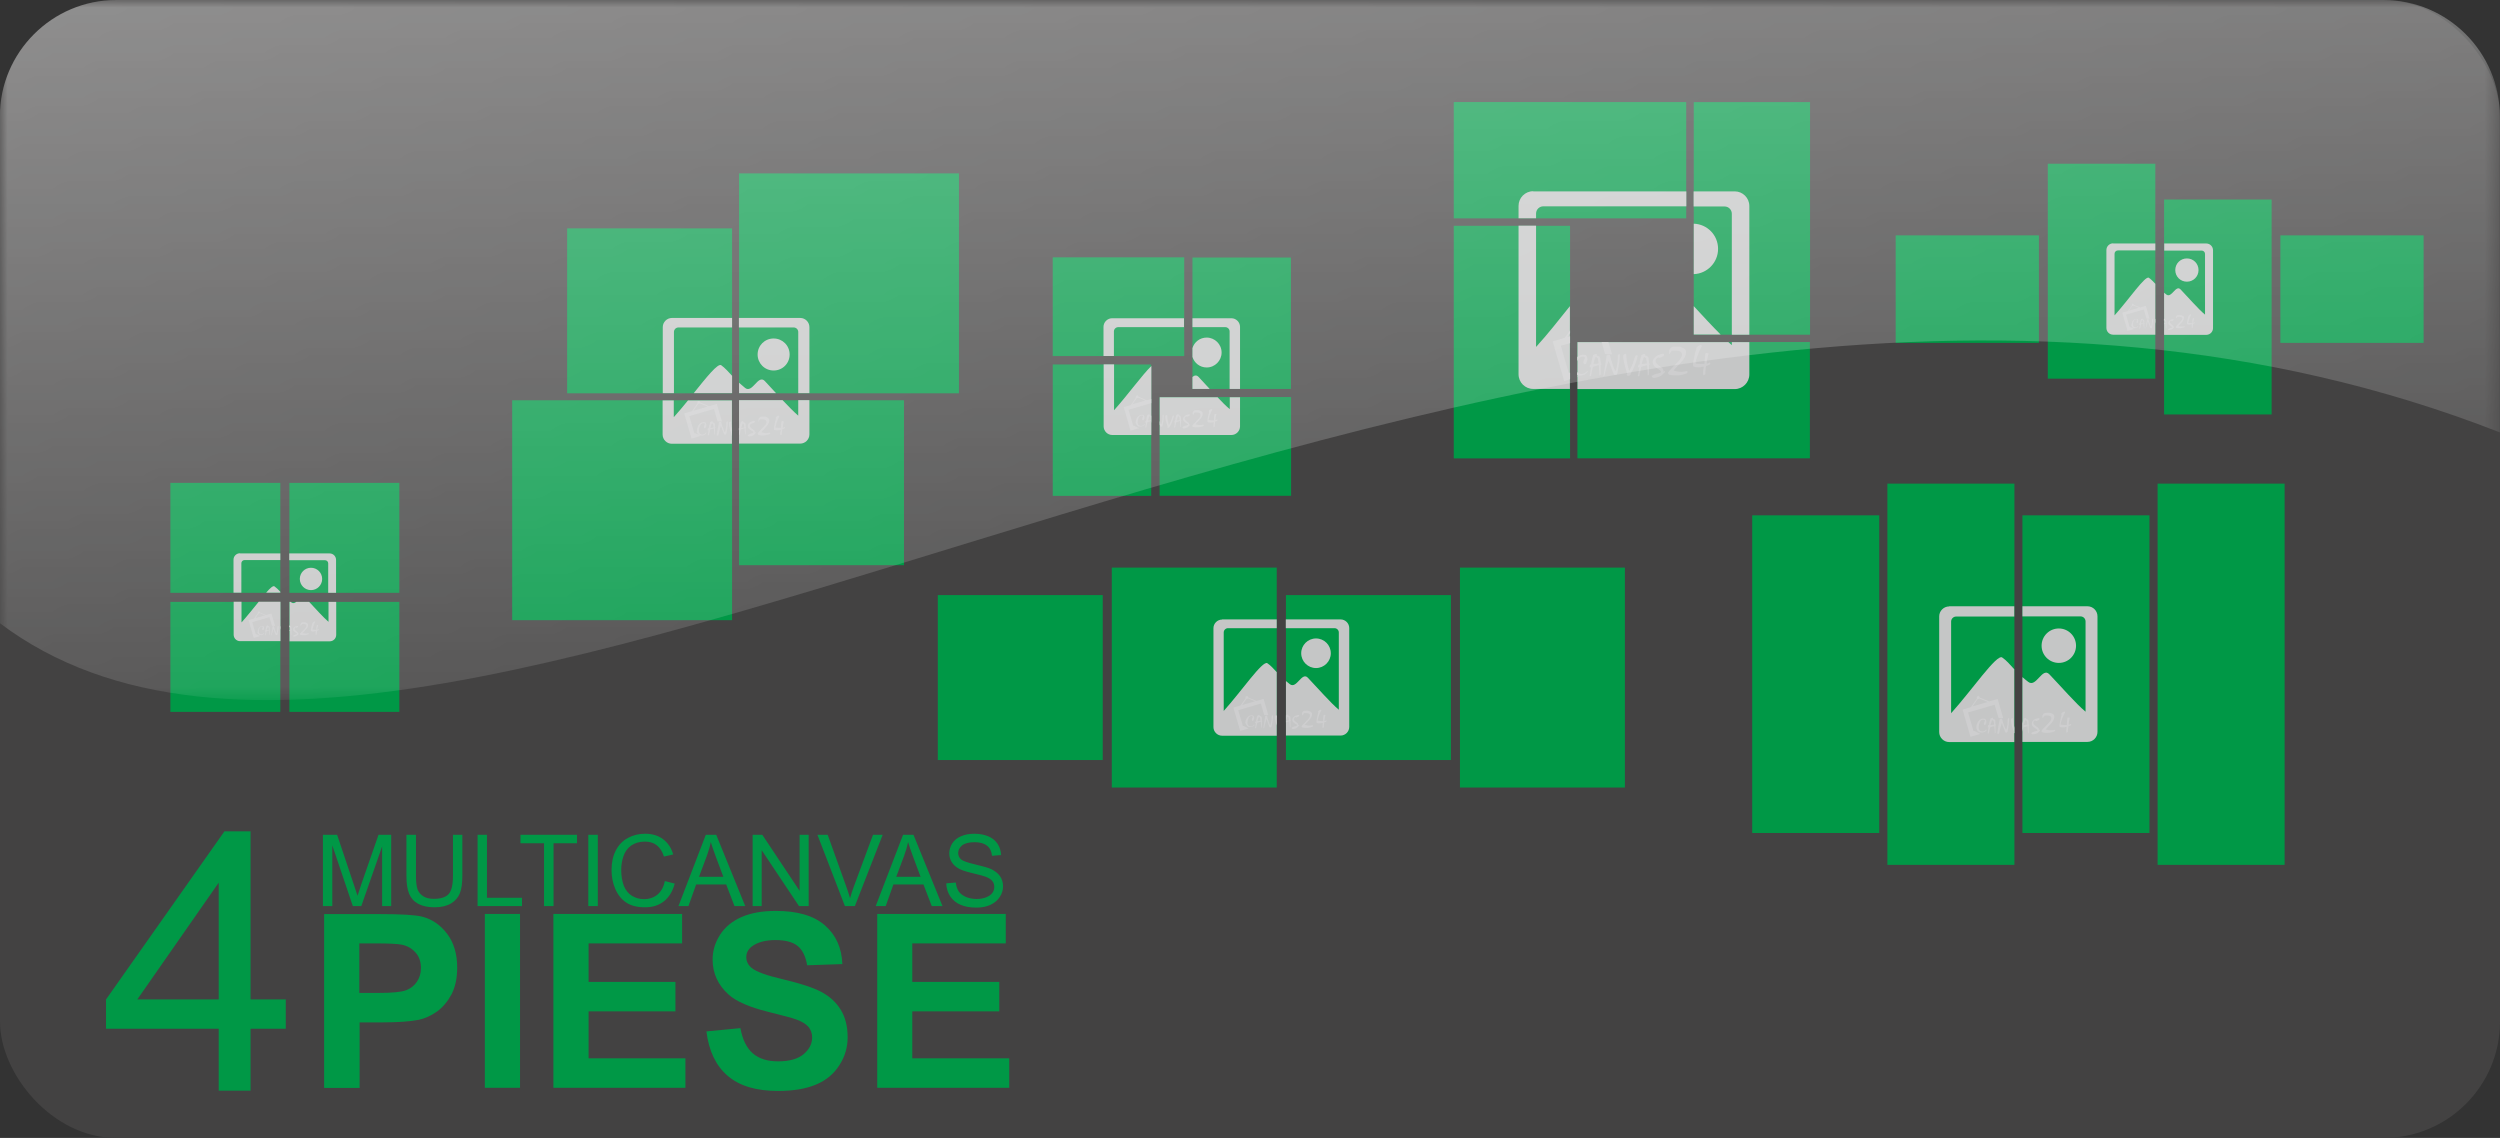 <?xml version="1.0" encoding="UTF-8"?>
<!DOCTYPE svg PUBLIC "-//W3C//DTD SVG 1.1//EN" "http://www.w3.org/Graphics/SVG/1.1/DTD/svg11.dtd">
<!-- Creator: CorelDRAW 2020 (64-Bit) -->
<svg xmlns="http://www.w3.org/2000/svg" xml:space="preserve" width="200.172mm" height="91.113mm" version="1.1" style="shape-rendering:geometricPrecision; text-rendering:geometricPrecision; image-rendering:optimizeQuality; fill-rule:evenodd; clip-rule:evenodd"
viewBox="0 0 165.52 75.34"
 xmlns:xlink="http://www.w3.org/1999/xlink"
 xmlns:xodm="http://www.corel.com/coreldraw/odm/2003">
 <rect x="0" y="0" width="165.52" height="75.34" fill="#333333" stroke="none"/>
 <defs>
  <style type="text/css">
   <![CDATA[
    .fil6 {fill:#FEFEFE}
    .fil4 {fill:#CECECF}
    .fil3 {fill:#C5C6C6}
    .fil0 {fill:#434242}
    .fil2 {fill:#009846}
    .fil5 {fill:#CECECF;fill-rule:nonzero}
    .fil1 {fill:#009846;fill-rule:nonzero}
   ]]>
  </style>
   <mask id="id0">
  <linearGradient id="id1" gradientUnits="userSpaceOnUse" x1="29.01" y1="-100.49" x2="43.18" y2="64.07">
   <stop offset="0" style="stop-opacity:1; stop-color:white"/>
   <stop offset="1" style="stop-opacity:0; stop-color:white"/>
  </linearGradient>
    <rect style="fill:url(#id1)" x="-0.07" y="-0.07" width="165.67" height="46.5"/>
   </mask>
 </defs>
 <g id="Layer_x0020_1">
  <rect class="fil0" x="0" width="165.52" height="75.34" rx="7.7" ry="7.7"/>
  <path class="fil1" d="M14.48 72.21l0 -4.1 -7.46 0 0 -1.94 7.84 -11.13 1.73 0 0 11.13 2.33 0 0 1.94 -2.33 0 0 4.1 -2.11 0zm0 -6.04l0 -7.73 -5.39 7.73 5.39 0z"/>
  <path class="fil1" d="M21.46 72.02l0 -11.5 3.73 0c1.41,0 2.33,0.06 2.76,0.17 0.66,0.17 1.21,0.55 1.65,1.13 0.44,0.58 0.67,1.33 0.67,2.24 0,0.71 -0.13,1.3 -0.38,1.78 -0.26,0.48 -0.58,0.86 -0.97,1.14 -0.39,0.27 -0.8,0.46 -1.2,0.54 -0.55,0.11 -1.36,0.17 -2.4,0.17l-1.51 0 0 4.34 -2.33 0zm2.33 -9.56l0 3.28 1.27 0c0.91,0 1.52,-0.06 1.83,-0.18 0.31,-0.12 0.55,-0.31 0.72,-0.57 0.17,-0.26 0.26,-0.55 0.26,-0.9 0,-0.42 -0.12,-0.77 -0.37,-1.04 -0.25,-0.27 -0.55,-0.44 -0.93,-0.51 -0.28,-0.05 -0.83,-0.08 -1.67,-0.08l-1.12 0z"/>
  <polygon id="1" class="fil1" points="32.1,72.02 32.1,60.51 34.43,60.51 34.43,72.02 "/>
  <polygon id="2" class="fil1" points="36.64,72.02 36.64,60.51 45.16,60.51 45.16,62.46 38.97,62.46 38.97,65.01 44.72,65.01 44.72,66.96 38.97,66.96 38.97,70.07 45.38,70.07 45.38,72.02 "/>
  <path id="3" class="fil1" d="M46.75 68.29l2.27 -0.22c0.14,0.76 0.41,1.31 0.82,1.67 0.42,0.36 0.97,0.53 1.68,0.53 0.74,0 1.31,-0.16 1.68,-0.47 0.38,-0.32 0.57,-0.69 0.57,-1.11 0,-0.27 -0.08,-0.5 -0.24,-0.7 -0.16,-0.19 -0.44,-0.36 -0.83,-0.5 -0.27,-0.1 -0.89,-0.26 -1.85,-0.5 -1.24,-0.31 -2.11,-0.69 -2.61,-1.14 -0.7,-0.63 -1.06,-1.41 -1.06,-2.32 0,-0.59 0.17,-1.14 0.5,-1.65 0.33,-0.51 0.81,-0.9 1.43,-1.17 0.62,-0.27 1.37,-0.4 2.26,-0.4 1.44,0 2.52,0.32 3.25,0.96 0.73,0.64 1.11,1.49 1.15,2.56l-2.33 0.08c-0.1,-0.59 -0.31,-1.02 -0.63,-1.28 -0.32,-0.26 -0.81,-0.39 -1.46,-0.39 -0.67,0 -1.19,0.14 -1.57,0.42 -0.24,0.18 -0.37,0.42 -0.37,0.72 0,0.27 0.12,0.51 0.35,0.7 0.29,0.25 1,0.51 2.13,0.77 1.13,0.27 1.96,0.54 2.5,0.83 0.54,0.29 0.96,0.67 1.27,1.17 0.31,0.5 0.46,1.11 0.46,1.83 0,0.66 -0.18,1.28 -0.55,1.85 -0.37,0.58 -0.88,1 -1.55,1.28 -0.67,0.28 -1.51,0.42 -2.5,0.42 -1.45,0 -2.57,-0.33 -3.35,-1.01 -0.78,-0.67 -1.24,-1.65 -1.4,-2.93z"/>
  <polygon id="4" class="fil1" points="58.08,72.02 58.08,60.51 66.59,60.51 66.59,62.46 60.4,62.46 60.4,65.01 66.16,65.01 66.16,66.96 60.4,66.96 60.4,70.07 66.82,70.07 66.82,72.02 "/>
  <path class="fil1" d="M21.38 59.99l0 -4.72 0.94 0 1.12 3.34c0.1,0.31 0.18,0.54 0.23,0.7 0.05,-0.17 0.14,-0.42 0.25,-0.76l1.14 -3.28 0.84 0 0 4.72 -0.6 0 0 -3.95 -1.38 3.95 -0.56 0 -1.36 -4.02 0 4.02 -0.6 0z"/>
  <path id="1" class="fil1" d="M29.98 55.27l0.63 0 0 2.73c0,0.47 -0.05,0.85 -0.16,1.13 -0.11,0.28 -0.3,0.51 -0.58,0.68 -0.28,0.17 -0.65,0.26 -1.1,0.26 -0.44,0 -0.8,-0.08 -1.08,-0.23 -0.28,-0.15 -0.48,-0.37 -0.6,-0.66 -0.12,-0.29 -0.18,-0.68 -0.18,-1.18l0 -2.73 0.63 0 0 2.72c0,0.41 0.04,0.71 0.11,0.91 0.08,0.19 0.21,0.34 0.39,0.45 0.18,0.11 0.41,0.16 0.68,0.16 0.46,0 0.78,-0.1 0.98,-0.31 0.19,-0.21 0.29,-0.61 0.29,-1.2l0 -2.72z"/>
  <polygon id="2" class="fil1" points="31.62,59.99 31.62,55.27 32.24,55.27 32.24,59.44 34.56,59.44 34.56,59.99 "/>
  <polygon id="3" class="fil1" points="36.02,59.99 36.02,55.83 34.46,55.83 34.46,55.27 38.2,55.27 38.2,55.83 36.65,55.83 36.65,59.99 "/>
  <polygon id="4" class="fil1" points="38.95,59.99 38.95,55.27 39.58,55.27 39.58,59.99 "/>
  <path id="5" class="fil1" d="M44.04 58.34l0.63 0.16c-0.13,0.51 -0.37,0.9 -0.71,1.17 -0.34,0.27 -0.75,0.4 -1.25,0.4 -0.51,0 -0.92,-0.1 -1.24,-0.31 -0.32,-0.21 -0.56,-0.51 -0.73,-0.9 -0.17,-0.39 -0.25,-0.81 -0.25,-1.26 0,-0.49 0.09,-0.92 0.28,-1.29 0.19,-0.37 0.45,-0.64 0.8,-0.83 0.35,-0.19 0.73,-0.28 1.14,-0.28 0.47,0 0.87,0.12 1.19,0.36 0.32,0.24 0.55,0.58 0.67,1.01l-0.61 0.14c-0.11,-0.34 -0.27,-0.59 -0.48,-0.75 -0.21,-0.16 -0.47,-0.24 -0.78,-0.24 -0.36,0 -0.66,0.09 -0.91,0.26 -0.24,0.17 -0.41,0.41 -0.51,0.7 -0.1,0.29 -0.15,0.6 -0.15,0.91 0,0.4 0.06,0.75 0.17,1.05 0.12,0.3 0.3,0.52 0.54,0.67 0.25,0.15 0.51,0.22 0.8,0.22 0.35,0 0.64,-0.1 0.89,-0.3 0.24,-0.2 0.41,-0.5 0.49,-0.9z"/>
  <path id="6" class="fil1" d="M44.92 59.99l1.81 -4.72 0.69 0 1.92 4.72 -0.71 0 -0.55 -1.43 -1.99 0 -0.51 1.43 -0.66 0zm1.36 -1.94l1.61 0 -0.49 -1.31c-0.15,-0.4 -0.26,-0.73 -0.34,-0.99 -0.06,0.31 -0.15,0.61 -0.26,0.91l-0.52 1.39z"/>
  <polygon id="7" class="fil1" points="49.83,59.99 49.83,55.27 50.47,55.27 52.94,58.98 52.94,55.27 53.54,55.27 53.54,59.99 52.9,59.99 50.43,56.29 50.43,59.99 "/>
  <path id="8" class="fil1" d="M55.94 59.99l-1.82 -4.72 0.68 0 1.23 3.43c0.1,0.27 0.18,0.53 0.25,0.77 0.07,-0.26 0.16,-0.52 0.25,-0.77l1.27 -3.43 0.64 0 -1.84 4.72 -0.65 0z"/>
  <path id="9" class="fil1" d="M57.98 59.99l1.81 -4.72 0.69 0 1.92 4.72 -0.71 0 -0.55 -1.43 -1.99 0 -0.51 1.43 -0.66 0zm1.36 -1.94l1.61 0 -0.49 -1.31c-0.15,-0.4 -0.26,-0.73 -0.34,-0.99 -0.06,0.31 -0.15,0.61 -0.26,0.91l-0.52 1.39z"/>
  <path id="10" class="fil1" d="M62.69 58.48l0.59 -0.05c0.03,0.24 0.09,0.43 0.19,0.58 0.1,0.15 0.26,0.27 0.47,0.37 0.21,0.09 0.46,0.14 0.72,0.14 0.24,0 0.45,-0.04 0.63,-0.11 0.18,-0.07 0.32,-0.17 0.41,-0.29 0.09,-0.12 0.13,-0.26 0.13,-0.4 0,-0.15 -0.04,-0.28 -0.13,-0.39 -0.09,-0.11 -0.23,-0.2 -0.43,-0.28 -0.13,-0.05 -0.41,-0.13 -0.84,-0.23 -0.43,-0.1 -0.74,-0.2 -0.91,-0.29 -0.23,-0.12 -0.39,-0.27 -0.5,-0.44 -0.11,-0.17 -0.17,-0.37 -0.17,-0.59 0,-0.24 0.07,-0.46 0.2,-0.67 0.14,-0.21 0.33,-0.36 0.59,-0.47 0.26,-0.11 0.55,-0.16 0.87,-0.16 0.35,0 0.66,0.06 0.92,0.17 0.27,0.11 0.47,0.28 0.62,0.5 0.14,0.22 0.22,0.47 0.23,0.74l-0.6 0.05c-0.03,-0.3 -0.14,-0.52 -0.33,-0.67 -0.19,-0.15 -0.46,-0.23 -0.82,-0.23 -0.38,0 -0.65,0.07 -0.83,0.21 -0.17,0.14 -0.26,0.31 -0.26,0.5 0,0.17 0.06,0.31 0.18,0.42 0.12,0.11 0.43,0.22 0.94,0.34 0.51,0.12 0.86,0.22 1.04,0.3 0.27,0.13 0.48,0.29 0.61,0.48 0.13,0.19 0.2,0.42 0.2,0.67 0,0.25 -0.07,0.49 -0.22,0.71 -0.14,0.22 -0.35,0.39 -0.62,0.52 -0.27,0.12 -0.57,0.18 -0.91,0.18 -0.43,0 -0.78,-0.06 -1.07,-0.19 -0.29,-0.12 -0.51,-0.31 -0.68,-0.56 -0.16,-0.25 -0.25,-0.53 -0.26,-0.85z"/>
  <g id="_1542083392">
   <g>
    <rect class="fil2" x="37.55" y="15.12" width="10.92" height="10.92"/>
    <rect class="fil2" x="33.91" y="26.5" width="14.56" height="14.56"/>
    <rect class="fil2" x="48.93" y="26.5" width="10.92" height="10.92"/>
    <rect class="fil2" x="48.93" y="11.48" width="14.56" height="14.56"/>
   </g>
   <g>
    <path class="fil3" d="M44.49 21.05l3.98 0 0 0.63 -3.55 0c-0.17,0 -0.3,0.14 -0.3,0.3l0 4.05 -0.74 0 0 -4.37c0,-0.34 0.28,-0.61 0.61,-0.61zm3.98 3.83l0 1.15 -2.54 0c0.85,-1.06 1.6,-2 1.82,-1.85 0.25,0.18 0.46,0.42 0.72,0.7z"/>
    <g>
     <path class="fil3" d="M48.46 29.38l-3.98 0c-0.34,0 -0.61,-0.28 -0.61,-0.61l0 -2.26 0.74 0 0 1.11c0.31,-0.34 0.63,-0.73 0.94,-1.11l2.91 0 0 2.88z"/>
     <g>
      <path class="fil4" d="M46.24 26.55c0.05,-0.01 0.1,0.01 0.12,0.06 0,0.01 0,0.02 0,0.03l0.59 0.25 0.51 -0.15 0.34 1.17 -0.29 -0.01 -0.24 -0.82 -1.63 0.47 0.33 1.14 0.05 -0.01 0.37 0.18 -0.6 0.18 -0.49 -1.67 0.13 -0.04 0.38 -0.11 0.37 -0.52c-0.01,-0.01 -0.01,-0.02 -0.01,-0.03 -0.01,-0.05 0.01,-0.1 0.06,-0.12zm0.09 0.16c-0.01,0.01 -0.03,0.02 -0.04,0.03 -0.02,0 -0.03,0 -0.05,0l-0.32 0.45 0.92 -0.27 -0.51 -0.21z"/>
      <path class="fil5" d="M46.15 28.52c-0,-0.01 -0,-0.02 -0,-0.03 -0,-0.01 -0,-0.02 -0,-0.02 0,-0.03 0,-0.06 0.01,-0.09 0.03,-0.13 0.07,-0.23 0.15,-0.31 0.07,-0.07 0.15,-0.11 0.25,-0.12 0.01,-0 0.02,-0 0.03,-0 0.01,-0 0.02,-0 0.03,-0 0.05,0 0.08,0.01 0.1,0.04 0.02,0.02 0.04,0.07 0.04,0.13 0,0.01 0,0.02 0,0.03 0,0.01 -0,0.03 -0,0.04 -0,0.01 -0.01,0.03 -0.01,0.04 -0.01,0.05 -0.03,0.08 -0.05,0.1 -0.01,0.01 -0.02,0.02 -0.04,0.02 -0.01,0 -0.03,-0.01 -0.04,-0.02 -0.01,-0.02 -0.02,-0.04 -0.02,-0.06 0,-0.03 0.02,-0.08 0.05,-0.14l0.01 -0.02c0,-0.01 0.01,-0.01 0.01,-0.02 0,-0 0,-0.01 0,-0.01 -0,-0 -0,-0.01 -0,-0.01 -0,-0.02 -0.01,-0.03 -0.03,-0.04 -0.01,-0.01 -0.04,-0.01 -0.06,-0.01 -0.02,0 -0.05,0 -0.08,0.01 -0.03,0.01 -0.06,0.03 -0.09,0.06 -0.03,0.03 -0.05,0.08 -0.08,0.14l-0.03 0.08c-0.01,0.03 -0.01,0.07 -0.02,0.1 -0,0.03 -0.01,0.06 -0.01,0.09 0,0.09 0.02,0.15 0.06,0.2 0.04,0.04 0.1,0.07 0.17,0.07 0.05,0 0.09,-0.01 0.12,-0.03 0.02,-0.01 0.03,-0.02 0.05,-0.03 0.01,-0.01 0.02,-0.02 0.03,-0.03l0.03 -0.04c0.02,-0 0.03,0.01 0.03,0.03 0,0.01 -0.01,0.03 -0.02,0.04 -0.01,0.01 -0.03,0.03 -0.04,0.04l-0.05 0.04 -0.01 0c-0.03,0.01 -0.06,0.03 -0.09,0.04 -0.04,0.01 -0.07,0.01 -0.11,0.01 -0.07,0 -0.14,-0.02 -0.19,-0.06 -0.05,-0.04 -0.09,-0.1 -0.11,-0.17 -0,-0.01 -0.01,-0.02 -0.01,-0.03 -0,-0.01 -0,-0.02 -0,-0.03zm2.31 -0.11l0 0.42c-0.01,-0 -0.02,-0 -0.03,-0 -0.01,-0.01 -0.02,-0.02 -0.02,-0.03 0,-0.01 0,-0.02 0.01,-0.02 0,-0.01 0.01,-0.01 0.02,-0.01l-0.02 -0.06 -0.03 -0.08c-0.03,-0.1 -0.06,-0.19 -0.07,-0.25 -0.02,-0.06 -0.03,-0.11 -0.03,-0.14 -0.02,-0.1 -0.03,-0.17 -0.03,-0.21 0,-0.03 0,-0.04 0.01,-0.06 0.01,-0.01 0.02,-0.03 0.04,-0.04 0.01,-0.01 0.02,-0.01 0.03,-0.02 0.01,-0 0.01,-0 0.02,-0 0.01,0 0.02,0 0.03,0.01 0.01,0.01 0.01,0.01 0.01,0.02l0.01 0.19c0,0.04 0.02,0.13 0.05,0.28l0 0.01zm-1.55 0.05l-0.01 0.01c-0.01,0.01 -0.02,0.01 -0.03,0.01 -0.01,0 -0.02,-0 -0.02,-0.01 -0,-0.01 -0,-0.01 -0,-0.01 0,-0 0,-0.01 0,-0.02l0 -0.01 0.01 -0.03c0,-0.02 0.01,-0.03 0.02,-0.04 0.01,-0.01 0.02,-0.01 0.05,-0.01 0,-0 0,-0 0,-0 0,-0.01 0.01,-0.03 0.01,-0.06 0,-0.01 0,-0.01 0,-0.02 0,-0.02 0.01,-0.04 0.01,-0.06l0.01 -0.04c0.01,-0.05 0.02,-0.08 0.03,-0.11 0.01,-0.03 0.02,-0.05 0.03,-0.09l-0.01 -0.03 0.04 -0.01 0.02 -0.02 0.04 -0.01c0.02,-0.01 0.03,-0.01 0.04,-0.01 0.02,0 0.03,0.01 0.03,0.03 0,0.01 -0,0.02 -0.01,0.03l0.02 0.01 0.03 0.01 0.02 0.01c0.04,0.02 0.06,0.03 0.07,0.04 0.01,0.01 0.01,0.03 0.02,0.07l0.01 0.06 0 0.02 0 0.04 0 0.05c0,0.03 0,0.04 0,0.04 0,0 0.01,0.01 0.02,0.01 0,0 0.01,0.01 0.01,0.01 0,0.02 -0.01,0.03 -0.03,0.03l0 0.04 -0 0.04 -0 0.05 -0 0.05 -0 0.02 -0 0.07 -0 0.07 -0 0.01 -0 0.06c-0.01,0.01 -0.02,0.02 -0.04,0.03 0,-0.03 -0,-0.05 -0,-0.07 -0,-0.02 -0,-0.05 -0.01,-0.1l-0 -0.01 -0.01 -0.08 -0 -0.01 -0.01 -0.08 -0 -0.02 -0.01 -0.06 -0.03 0.01 -0.03 0.01 -0.06 0.02 -0.06 0.02 -0.03 0.01 -0.03 0.01 -0.01 0.03 -0.01 0.03 -0.01 0.07 -0.03 0.14 -0.02 0.08c-0,0.02 -0.02,0.03 -0.04,0.04 -0.01,0 -0.01,0 -0.02,0 -0.01,-0 -0.02,-0.01 -0.02,-0.02 0,-0.01 0,-0.02 0,-0.03 0,-0.01 0,-0.02 0.01,-0.03 0,-0.01 0.01,-0.03 0.01,-0.08 0.01,-0.04 0.01,-0.09 0.02,-0.14l0 -0.01 0.01 -0.06zm0.33 -0.15c0,-0.02 -0,-0.04 -0,-0.06 -0,-0.02 -0.01,-0.04 -0.01,-0.07 -0.01,-0.05 -0.02,-0.09 -0.02,-0.1 -0.01,-0.01 -0.02,-0.03 -0.05,-0.04l-0.03 -0.01 -0.03 0.07 -0.01 0.03 -0.01 0.03 -0.01 0.04 -0.01 0.05 -0.01 0.02 -0.01 0.03 -0.01 0.03 0.06 -0c0.03,-0 0.05,-0 0.07,-0.01 0.02,-0 0.05,-0.01 0.09,-0.01zm0.21 0.54c0.01,-0.05 0.01,-0.1 0.02,-0.15 0.01,-0.04 0.02,-0.11 0.03,-0.2l0.02 -0.12 0.01 -0.05 0.02 -0.08 0.02 -0.08c0.01,-0.04 0.01,-0.08 0.02,-0.1 0,-0.02 0,-0.04 0,-0.05l0 -0.04c0,-0.01 0.01,-0.02 0.03,-0.03 0.02,-0.01 0.05,-0.02 0.08,-0.02 0.03,0 0.04,0.01 0.05,0.02 0.01,0.01 0.02,0.05 0.03,0.13 0,0.02 0.01,0.03 0.01,0.04 0.01,0.05 0.03,0.09 0.05,0.14l0.02 0.04 0.04 0.13c0.02,0.05 0.03,0.09 0.04,0.11 0.01,0.02 0.03,0.05 0.05,0.07 0.01,-0.02 0.02,-0.04 0.03,-0.06 0.01,-0.02 0.02,-0.06 0.03,-0.12 0.03,-0.13 0.04,-0.22 0.04,-0.26 0,-0.12 0,-0.19 0.01,-0.22 0.01,-0.03 0.02,-0.05 0.05,-0.05 0.01,-0 0.02,-0 0.02,0 0.01,0 0.01,0.01 0.01,0.01 0,0.07 -0,0.13 -0,0.18 -0,0.05 -0.01,0.09 -0.01,0.14 -0,0.01 -0.01,0.05 -0.02,0.14l-0.01 0.08c-0.03,0.14 -0.04,0.21 -0.04,0.22 -0.01,0.05 -0.02,0.08 -0.04,0.09 -0.02,0.01 -0.03,0.01 -0.04,0.02 -0.01,0 -0.02,0.01 -0.02,0.01 -0.02,0 -0.04,-0.03 -0.07,-0.08 -0.01,-0.01 -0.03,-0.06 -0.06,-0.15l-0.06 -0.15 -0.02 -0.07 -0.04 -0.1 -0 -0.01 -0.02 -0.04c-0.01,0.02 -0.02,0.04 -0.02,0.06 -0.01,0.02 -0.02,0.05 -0.03,0.1l-0.02 0.07 -0.02 0.08c-0.01,0.04 -0.02,0.08 -0.03,0.1 -0.01,0.03 -0.01,0.05 -0.01,0.06 -0.01,0.06 -0.03,0.11 -0.04,0.14 -0.01,0.03 -0.03,0.04 -0.04,0.04 -0.01,0 -0.01,-0 -0.03,-0.01z"/>
     </g>
    </g>
    <g>
     <path class="fil3" d="M53.59 26.5l0 2.26c0,0.34 -0.28,0.61 -0.61,0.61l-4.05 0 0 -2.88 2.88 0c0.39,0.41 0.76,0.79 1.04,1.03l0 -1.03 0.74 0z"/>
     <g>
      <path class="fil5" d="M48.93 28.83l0 -0.22 0.01 -0.08 0 -0.01 0.01 -0.06 -0.01 0.01c-0.01,0 -0.01,0.01 -0.02,0.01l0 -0.13c0.01,-0 0.02,-0.01 0.04,-0.01 0,-0 0,-0 0,-0 0,-0.01 0.01,-0.03 0.01,-0.06 0,-0.01 0,-0.01 0,-0.02 0,-0.02 0.01,-0.04 0.01,-0.06l0.01 -0.04c0.01,-0.05 0.02,-0.08 0.03,-0.11 0.01,-0.03 0.02,-0.05 0.03,-0.09l-0.01 -0.03 0.04 -0.01 0.02 -0.02 0.04 -0.01c0.02,-0.01 0.03,-0.01 0.04,-0.01 0.02,0 0.03,0.01 0.03,0.03 0,0.01 -0,0.02 -0.01,0.03l0.02 0.01 0.03 0.01 0.02 0.01c0.04,0.02 0.06,0.03 0.07,0.04 0.01,0.01 0.01,0.03 0.02,0.07l0.01 0.06 0 0.02 0 0.04 0 0.05c0,0.03 0,0.04 0,0.04 0,0 0.01,0.01 0.02,0.01 0,0 0.01,0.01 0.01,0.01 0,0.02 -0.01,0.03 -0.03,0.03l0 0.04 -0 0.04 -0 0.05 -0 0.05 -0 0.02 -0 0.07 -0 0.07 -0 0.01 -0 0.06c-0.01,0.01 -0.02,0.02 -0.04,0.03 0,-0.03 -0,-0.05 -0,-0.07 -0,-0.02 -0,-0.05 -0.01,-0.1l-0 -0.01 -0.01 -0.08 -0 -0.01 -0.01 -0.08 -0 -0.02 -0.01 -0.06 -0.03 0.01 -0.03 0.01 -0.06 0.02 -0.06 0.02 -0.03 0.01 -0.03 0.01 -0.01 0.03 -0.01 0.03 -0.01 0.07 -0.03 0.14 -0.02 0.08c-0,0.02 -0.02,0.03 -0.04,0.04l-0 0zm0.35 -0.52c0,-0.02 -0,-0.04 -0,-0.06 -0,-0.02 -0.01,-0.04 -0.01,-0.07 -0.01,-0.05 -0.02,-0.09 -0.02,-0.1 -0.01,-0.01 -0.02,-0.03 -0.05,-0.04l-0.03 -0.01 -0.03 0.07 -0.01 0.03 -0.01 0.03 -0.01 0.04 -0.01 0.05 -0.01 0.02 -0.01 0.03 -0.01 0.03 0.06 -0c0.03,-0 0.05,-0 0.07,-0.01 0.02,-0 0.05,-0.01 0.09,-0.01zm0.5 -0.23l0.01 -0.03c-0.02,-0 -0.04,0 -0.06,0.01 -0.02,0.01 -0.04,0.03 -0.06,0.05 -0.02,0.02 -0.03,0.05 -0.03,0.08 0,0.03 0.01,0.05 0.03,0.08 0.02,0.03 0.04,0.06 0.08,0.09 0,0 0.01,0.01 0.03,0.02 0.04,0.03 0.07,0.05 0.09,0.07 0.04,0.03 0.08,0.06 0.09,0.09 0.02,0.03 0.02,0.06 0.02,0.1l-0 0.02 0.01 -0.01 0.03 -0.03c0,-0 0.01,-0 0.02,0 0.01,0.01 0.01,0.02 0.01,0.03 -0,0.01 -0.01,0.02 -0.01,0.02 -0.01,0.01 -0.02,0.02 -0.04,0.04 -0.01,0.01 -0.02,0.02 -0.03,0.03 -0.01,0.01 -0.03,0.03 -0.04,0.05 -0.01,0.01 -0.02,0.02 -0.05,0.03 -0.02,0.01 -0.05,0.02 -0.06,0.03 -0,0 -0.01,0 -0.02,0.01 -0.01,0 -0.02,0.01 -0.04,0.01 -0.03,0.01 -0.06,0.02 -0.09,0.02 -0.03,0.01 -0.05,0.01 -0.06,0.01 -0.02,0 -0.03,-0 -0.04,-0.01 -0.01,-0.01 -0.02,-0.01 -0.04,-0.03 -0.01,-0.01 -0.02,-0.03 -0.02,-0.04 0,-0.01 0,-0.02 0.01,-0.02l0.05 -0.03 0.06 -0.03 0 -0 0.07 -0.03 0.03 -0.01 0.04 -0.01 0.06 -0.02 0.01 -0 0.02 -0.01c0.01,-0.01 0.02,-0.02 0.02,-0.03 0,-0.01 -0.01,-0.03 -0.02,-0.04l-0.04 -0.04 -0.11 -0.07c-0.02,-0.01 -0.04,-0.03 -0.06,-0.04 -0.02,-0.01 -0.03,-0.03 -0.06,-0.05 -0.05,-0.05 -0.08,-0.11 -0.08,-0.18 0,-0.05 0.02,-0.1 0.05,-0.15 0.04,-0.05 0.09,-0.1 0.15,-0.13l0.05 -0.02 0.1 -0.03c0.01,-0 0.03,-0.01 0.04,-0.01 0.01,-0 0.03,-0 0.04,-0 0.01,-0 0.02,0 0.03,0.01 0.01,0.01 0.01,0.02 0.01,0.03 0,0.02 -0.01,0.04 -0.03,0.06 -0.02,0.02 -0.06,0.03 -0.11,0.05 -0.03,0.01 -0.06,0.02 -0.09,0.02z"/>
      <path class="fil5" d="M50.24 27.93c-0.02,-0.03 -0.03,-0.07 -0.03,-0.11 0,-0.06 0.03,-0.12 0.08,-0.18 0.03,-0.03 0.06,-0.04 0.09,-0.05 0.04,-0.01 0.11,-0.01 0.22,-0.01 0.03,0 0.06,0 0.08,0.01 0.02,0.01 0.05,0.02 0.08,0.03 0.06,0.03 0.11,0.06 0.13,0.09 0.03,0.03 0.04,0.07 0.04,0.12 0,0.03 -0,0.06 -0.01,0.1 -0.01,0.04 -0.02,0.08 -0.05,0.12 -0.02,0.05 -0.06,0.09 -0.1,0.15 -0.02,0.03 -0.05,0.06 -0.08,0.1 -0.01,0.02 -0.04,0.05 -0.08,0.09 -0.05,0.05 -0.09,0.09 -0.12,0.12 -0.02,0.03 -0.05,0.06 -0.08,0.1l0.02 0.01 0.02 0.01c0.04,0.01 0.09,0.02 0.14,0.03 0.02,0 0.05,0.01 0.08,0.01 0.03,0 0.06,0 0.08,0 0.01,0 0.02,0 0.02,0 0.01,0 0.01,0 0.02,0 0.01,-0 0.01,-0 0.01,-0l0.16 -0.03c0.01,-0 0.02,-0 0.02,0.01 0.01,0.01 0.01,0.02 0.01,0.03 0,0.01 -0,0.02 -0.01,0.04 -0.01,0.01 -0.02,0.02 -0.05,0.03l-0.14 0.04 -0.13 0.03c-0.03,0 -0.06,0.01 -0.09,0.01 -0.02,0 -0.05,-0 -0.09,-0 -0.04,-0 -0.07,-0 -0.08,-0l-0.07 -0.01c-0.04,-0.01 -0.06,-0.01 -0.08,-0.02 -0.02,-0 -0.03,-0.01 -0.04,-0.02 -0.03,-0.02 -0.04,-0.04 -0.04,-0.07 0,-0.02 0.01,-0.04 0.02,-0.05 0.02,-0.02 0.04,-0.05 0.07,-0.08 0.03,-0.03 0.05,-0.06 0.07,-0.08l0.05 -0.05 0.12 -0.13 0.08 -0.08c0.04,-0.04 0.06,-0.07 0.08,-0.09 0.02,-0.02 0.04,-0.04 0.04,-0.06 0.04,-0.06 0.05,-0.11 0.05,-0.16 0,-0.08 -0.06,-0.14 -0.17,-0.16 -0.03,-0 -0.06,-0.01 -0.08,-0.01 -0.02,-0 -0.05,-0 -0.08,-0 -0.06,0 -0.09,0 -0.11,0.01 -0.02,0.01 -0.04,0.03 -0.06,0.07l-0.04 0.07 -0.01 0.01zm1.13 -0.21l-0 -0.01c-0,-0.02 -0.01,-0.03 -0.01,-0.04 0,-0.02 0.01,-0.04 0.02,-0.05 0.04,-0.04 0.08,-0.07 0.11,-0.08 0.03,-0.01 0.05,-0.02 0.07,-0.01 0.01,0 0.02,0.01 0.03,0.02 0.01,0.01 0.01,0.02 0,0.03l-0.08 0.16c-0.01,0.01 -0.02,0.04 -0.03,0.08 -0.03,0.07 -0.04,0.1 -0.04,0.11 -0.01,0.04 -0.03,0.08 -0.05,0.14 -0.01,0.04 -0.02,0.06 -0.02,0.08 -0.01,0.04 -0.02,0.06 -0.02,0.08 -0.01,0.02 -0.01,0.04 -0.01,0.05 0,0.02 0.01,0.03 0.02,0.03 0.01,0 0.04,0.01 0.08,0.01l0.13 0.01c0.02,0 0.04,-0 0.07,-0 0.03,-0 0.06,-0 0.07,-0l0 -0.02 0 -0.01 0.01 -0.11 0 -0.06 0 -0.02c0.01,-0.11 0.02,-0.17 0.03,-0.19 0.01,-0.02 0.01,-0.04 0.03,-0.04 0.02,0 0.03,0.01 0.04,0.01 0.03,0 0.05,0 0.05,0 0.01,0 0.02,0.01 0.02,0.02 0,0.01 -0,0.02 -0,0.03 -0.01,0.03 -0.02,0.05 -0.02,0.07l-0.02 0.11 -0.01 0.07 -0 0.03 -0.01 0.05 -0 0.02 -0 0.01 0 0.02 0.07 -0.02 0.06 -0.03c0,-0 0.01,-0 0.01,0 0.01,0.01 0.01,0.02 0.01,0.03 0,0.02 -0,0.04 -0.02,0.05 -0.01,0.01 -0.05,0.03 -0.1,0.05l-0.06 0.02 -0.01 0.03 -0.01 0.09 -0.02 0.11 0 0.11c0,0.01 -0.01,0.02 -0.02,0.03 -0.01,0.01 -0.03,0.02 -0.05,0.02l-0.02 0.01c-0,-0.03 -0.01,-0.07 -0.01,-0.1 0,-0.05 0,-0.09 0.01,-0.12 0,-0.03 0.01,-0.06 0.01,-0.07l0.01 -0.04 0.01 -0.03 -0.04 0.01c-0.08,0.02 -0.15,0.02 -0.21,0.02 -0.08,0 -0.14,-0.01 -0.2,-0.04 -0.01,-0.03 -0.01,-0.05 -0.01,-0.08 0,-0.03 0.01,-0.07 0.02,-0.13l0.02 -0.13 0.01 -0.05c0.01,-0.07 0.03,-0.13 0.04,-0.18 0.01,-0.05 0.03,-0.1 0.05,-0.16z"/>
     </g>
    </g>
    <path class="fil3" d="M48.93 21.05l4.05 0c0.34,0 0.61,0.28 0.61,0.61l0 4.37 -0.74 0 0 -4.05c0,-0.17 -0.14,-0.3 -0.3,-0.3l-3.63 0 0 -0.63zm2.46 4.98l-2.46 0 0 -0.69c0.12,0.11 0.26,0.23 0.41,0.35 0.48,0.37 0.85,-0.92 1.29,-0.47 0.23,0.24 0.49,0.52 0.75,0.81zm-0.17 -3.62c0.59,0 1.06,0.47 1.06,1.06 0,0.59 -0.47,1.06 -1.06,1.06 -0.59,0 -1.06,-0.47 -1.06,-1.06 0,-0.59 0.47,-1.06 1.06,-1.06z"/>
   </g>
  </g>
  <g id="_1542088480">
   <g>
    <rect class="fil2" x="112.14" y="6.76" width="7.7" height="15.4"/>
    <rect class="fil2" transform="matrix(8.42194E-15 -0.212 0.198 3.49787E-15 96.25 14.457)" width="36.32" height="77.73"/>
    <rect class="fil2" transform="matrix(8.42194E-15 -0.212 0.198 3.49787E-15 104.438 30.345)" width="36.32" height="77.73"/>
    <rect class="fil2" x="96.25" y="14.95" width="7.7" height="15.4"/>
   </g>
   <g>
    <path class="fil3" d="M112.14 12.67l2.71 0c0.53,0 0.97,0.43 0.97,0.97l0 8.52 -1.16 0 0 -8.01c0,-0.26 -0.21,-0.48 -0.48,-0.48l-2.05 0 0 -0.99zm1.78 9.48l-1.78 0 0 -1.88c0.6,0.65 1.23,1.33 1.78,1.88zm-1.78 -4.01l0 -3.33c0.9,0.03 1.61,0.76 1.61,1.67 0,0.9 -0.72,1.64 -1.61,1.67z"/>
    <path class="fil3" d="M101.51 12.67l10.14 0 0 0.99 -9.47 0c-0.26,0 -0.48,0.21 -0.48,0.48l0 0.31 -1.16 0 0 -0.82c0,-0.53 0.43,-0.97 0.97,-0.97z"/>
    <g>
     <path class="fil3" d="M115.82 22.65l0 2.14c0,0.53 -0.43,0.97 -0.97,0.97l-10.41 0 0 -3.11 9.99 0c0.08,0.07 0.16,0.14 0.23,0.2l0 -0.2 1.16 0z"/>
     <g>
      <path class="fil4" d="M106.49 22.65l0.24 0.81 -0.46 -0.02 -0.23 -0.79 0.45 0zm-2.05 2.27l0.07 0.03 -0.07 0.02 0 -0.05z"/>
      <path class="fil5" d="M104.44 23.63c0.09,-0.08 0.2,-0.12 0.33,-0.14 0.02,-0 0.03,-0 0.05,-0 0.02,-0 0.03,-0 0.05,-0 0.08,0 0.13,0.02 0.16,0.06 0.03,0.04 0.06,0.11 0.07,0.2 0,0.02 0,0.04 0,0.05 0,0.02 -0,0.04 -0.01,0.06 -0,0.02 -0.01,0.04 -0.02,0.07 -0.02,0.07 -0.05,0.12 -0.08,0.16 -0.02,0.02 -0.04,0.03 -0.06,0.03 -0.02,0 -0.04,-0.01 -0.06,-0.03 -0.02,-0.03 -0.04,-0.06 -0.04,-0.1 0,-0.05 0.02,-0.13 0.07,-0.21l0.02 -0.03c0.01,-0.01 0.01,-0.02 0.01,-0.04 0,-0 0,-0.01 0,-0.01 -0,-0 -0,-0.01 -0,-0.01 -0,-0.03 -0.02,-0.05 -0.04,-0.06 -0.02,-0.02 -0.06,-0.02 -0.1,-0.02 -0.03,0 -0.08,0.01 -0.12,0.02 -0.05,0.01 -0.09,0.05 -0.13,0.09 -0.04,0.04 -0.07,0.11 -0.11,0.19l0 -0.26zm0 1.01l0 0c0.06,0.07 0.15,0.11 0.27,0.11 0.07,0 0.14,-0.01 0.2,-0.04 0.03,-0.02 0.05,-0.03 0.07,-0.05 0.02,-0.01 0.04,-0.03 0.05,-0.04l0.05 -0.06c0.03,-0 0.04,0.01 0.04,0.04 0,0.02 -0.01,0.04 -0.03,0.06 -0.02,0.02 -0.04,0.04 -0.07,0.06l-0.08 0.06 -0.01 0.01c-0.04,0.02 -0.09,0.04 -0.15,0.06 -0.06,0.01 -0.12,0.02 -0.18,0.02 -0.07,0 -0.13,-0.01 -0.18,-0.03l0 -0.19zm0.89 -0.33l-0.01 0.01c-0.02,0.01 -0.03,0.01 -0.04,0.01 -0.02,0 -0.03,-0.01 -0.03,-0.02 -0,-0.01 -0,-0.02 -0,-0.02 0,-0.01 0,-0.01 0,-0.02l0 -0.02 0.01 -0.05c0.01,-0.03 0.01,-0.05 0.02,-0.06 0.01,-0.01 0.03,-0.01 0.07,-0.01 0,-0 0,-0 0,-0.01 0.01,-0.02 0.01,-0.05 0.01,-0.09 0,-0.01 0,-0.02 0,-0.03 0.01,-0.03 0.01,-0.06 0.02,-0.09l0.01 -0.06c0.01,-0.08 0.03,-0.13 0.04,-0.17 0.01,-0.04 0.03,-0.09 0.05,-0.13l-0.02 -0.04 0.06 -0.01 0.03 -0.03 0.07 -0.02c0.03,-0.01 0.05,-0.01 0.06,-0.01 0.03,0 0.05,0.02 0.05,0.05 0,0.02 -0.01,0.03 -0.02,0.04l0.03 0.01 0.05 0.02 0.03 0.01c0.06,0.02 0.09,0.04 0.1,0.06 0.01,0.01 0.02,0.05 0.03,0.1l0.01 0.09 0 0.03 0.01 0.07 0.01 0.08c0,0.04 0,0.06 0,0.07 0,0.01 0.01,0.01 0.04,0.01 0.01,0.01 0.01,0.01 0.01,0.02 0,0.04 -0.02,0.05 -0.05,0.05l0 0.07 -0 0.07 -0 0.08 -0 0.07 -0 0.04 -0 0.12 -0.01 0.11 -0 0.02 -0.01 0.09c-0.01,0.02 -0.03,0.04 -0.07,0.04 0,-0.04 -0,-0.08 -0,-0.11 -0,-0.03 -0.01,-0.09 -0.01,-0.15l-0 -0.02 -0.01 -0.13 -0 -0.02 -0.01 -0.12 -0 -0.04 -0.01 -0.09 -0.05 0.01 -0.05 0.01 -0.09 0.03 -0.1 0.03 -0.05 0.02 -0.05 0.01 -0.01 0.05 -0.01 0.05 -0.02 0.11 -0.05 0.23 -0.02 0.12c-0,0.03 -0.03,0.04 -0.06,0.06 -0.01,0 -0.02,0 -0.03,0 -0.02,-0.01 -0.03,-0.02 -0.02,-0.03 0,-0.02 0,-0.03 0.01,-0.04 0,-0.01 0.01,-0.03 0.01,-0.05 0,-0.01 0.01,-0.05 0.02,-0.12 0.01,-0.07 0.02,-0.14 0.04,-0.22l0 -0.02 0.02 -0.09zm0.51 -0.24c0,-0.03 -0,-0.06 -0.01,-0.09 -0,-0.03 -0.01,-0.06 -0.02,-0.12 -0.01,-0.08 -0.03,-0.14 -0.04,-0.15 -0.01,-0.02 -0.04,-0.04 -0.08,-0.06l-0.04 -0.02 -0.05 0.12 -0.02 0.04 -0.01 0.04 -0.02 0.06 -0.02 0.08 -0.01 0.03 -0.01 0.05 -0.01 0.05 0.09 -0.01c0.04,-0 0.08,-0.01 0.11,-0.01 0.03,-0 0.08,-0.01 0.14,-0.02zm0.32 0.85c0.01,-0.08 0.02,-0.16 0.03,-0.23 0.01,-0.07 0.03,-0.17 0.05,-0.31l0.03 -0.18 0.01 -0.08 0.02 -0.13 0.02 -0.13c0.01,-0.07 0.02,-0.12 0.03,-0.15 0,-0.03 0.01,-0.06 0.01,-0.08l0 -0.06c0,-0.02 0.01,-0.03 0.04,-0.05 0.03,-0.02 0.07,-0.03 0.12,-0.03 0.04,0 0.06,0.01 0.07,0.03 0.01,0.02 0.03,0.09 0.05,0.2 0.01,0.02 0.01,0.05 0.02,0.06 0.02,0.07 0.05,0.14 0.07,0.22l0.02 0.07 0.07 0.21c0.03,0.08 0.05,0.14 0.07,0.18 0.02,0.03 0.04,0.07 0.07,0.11 0.02,-0.03 0.03,-0.06 0.04,-0.09 0.01,-0.03 0.02,-0.1 0.04,-0.19 0.04,-0.21 0.06,-0.35 0.06,-0.4 0,-0.18 0.01,-0.3 0.02,-0.35 0.01,-0.05 0.04,-0.08 0.07,-0.09 0.01,-0 0.03,-0 0.04,0 0.01,0 0.02,0.01 0.01,0.02 0,0.12 -0,0.21 -0.01,0.28 -0,0.07 -0.01,0.15 -0.02,0.23 -0,0.01 -0.01,0.09 -0.04,0.23l-0.02 0.12c-0.04,0.22 -0.06,0.33 -0.06,0.34 -0.02,0.08 -0.04,0.13 -0.06,0.14 -0.03,0.01 -0.05,0.02 -0.06,0.02 -0.02,0.01 -0.03,0.01 -0.04,0.01 -0.03,0 -0.07,-0.04 -0.11,-0.12 -0.01,-0.02 -0.04,-0.1 -0.09,-0.23l-0.09 -0.24 -0.04 -0.11 -0.06 -0.16 -0.01 -0.01 -0.03 -0.07c-0.01,0.04 -0.03,0.07 -0.04,0.1 -0.01,0.03 -0.03,0.08 -0.05,0.16l-0.03 0.11 -0.04 0.13c-0.02,0.07 -0.03,0.12 -0.04,0.16 -0.01,0.04 -0.02,0.07 -0.02,0.1 -0.02,0.1 -0.04,0.17 -0.06,0.21 -0.02,0.04 -0.04,0.06 -0.07,0.06 -0.01,0 -0.02,-0 -0.04,-0.01zm1.7 -0.35l0.06 -0.11c0.04,-0.08 0.08,-0.16 0.12,-0.24 0.04,-0.08 0.07,-0.17 0.1,-0.27 0.02,-0.05 0.03,-0.09 0.04,-0.11 0.01,-0.02 0.01,-0.04 0.02,-0.07 0.02,-0.09 0.05,-0.15 0.07,-0.19 0.03,-0.04 0.05,-0.06 0.09,-0.06 0.01,0 0.02,0 0.04,0.01 0.02,0.01 0.03,0.02 0.03,0.03l-0.06 0.24c-0.04,0.14 -0.08,0.26 -0.12,0.36 -0.05,0.12 -0.08,0.2 -0.11,0.26 -0.03,0.06 -0.05,0.1 -0.07,0.13 -0.04,0.07 -0.07,0.11 -0.08,0.13 -0.03,0.05 -0.04,0.08 -0.04,0.09 0,0.01 0,0.02 0.01,0.03 -0.01,0.02 -0.03,0.03 -0.04,0.04 -0.03,0.02 -0.06,0.04 -0.1,0.04 -0.01,0 -0.02,0 -0.03,0 -0.01,0 -0.02,0 -0.02,0 -0.02,0 -0.03,-0 -0.04,-0.01 -0.02,-0.01 -0.03,-0.03 -0.03,-0.05 0,-0.01 0,-0.02 0.01,-0.04 0.01,-0.01 0.01,-0.02 0.03,-0.02l-0.03 -0.09 -0.04 -0.13c-0.05,-0.16 -0.09,-0.29 -0.11,-0.39 -0.03,-0.1 -0.04,-0.17 -0.05,-0.22 -0.03,-0.16 -0.04,-0.27 -0.04,-0.32 0,-0.04 0,-0.07 0.01,-0.09 0.01,-0.02 0.03,-0.04 0.06,-0.06 0.02,-0.01 0.03,-0.02 0.04,-0.02 0.01,-0 0.02,-0.01 0.03,-0.01 0.02,0 0.03,0 0.04,0.01 0.01,0.01 0.02,0.02 0.02,0.03l0.02 0.3c0,0.06 0.03,0.21 0.08,0.43 0.03,0.14 0.06,0.23 0.08,0.29l0.01 0.03 0.01 0.04zm0.67 -0.26l-0.01 0.01c-0.02,0.01 -0.03,0.01 -0.04,0.01 -0.02,0 -0.03,-0.01 -0.03,-0.02 -0,-0.01 -0,-0.02 -0,-0.02 0,-0.01 0,-0.01 0,-0.02l0 -0.02 0.01 -0.05c0.01,-0.03 0.01,-0.05 0.02,-0.06 0.01,-0.01 0.03,-0.01 0.07,-0.01 0,-0 0,-0 0,-0.01 0.01,-0.02 0.01,-0.05 0.01,-0.09 0,-0.01 0,-0.02 0,-0.03 0.01,-0.03 0.01,-0.06 0.02,-0.09l0.01 -0.06c0.01,-0.08 0.03,-0.13 0.04,-0.17 0.01,-0.04 0.03,-0.09 0.05,-0.13l-0.02 -0.04 0.06 -0.01 0.03 -0.03 0.07 -0.02c0.03,-0.01 0.05,-0.01 0.06,-0.01 0.03,0 0.05,0.02 0.05,0.05 0,0.02 -0.01,0.03 -0.02,0.04l0.03 0.01 0.05 0.02 0.03 0.01c0.06,0.02 0.09,0.04 0.1,0.06 0.01,0.01 0.02,0.05 0.03,0.1l0.01 0.09 0 0.03 0.01 0.07 0.01 0.08c0,0.04 0,0.06 0,0.07 0,0.01 0.01,0.01 0.04,0.01 0.01,0.01 0.01,0.01 0.01,0.02 0,0.04 -0.02,0.05 -0.05,0.05l0 0.07 -0 0.07 -0 0.08 -0 0.07 -0 0.04 -0 0.12 -0.01 0.11 -0 0.02 -0.01 0.09c-0.01,0.02 -0.03,0.04 -0.07,0.04 0,-0.04 -0,-0.08 -0,-0.11 -0,-0.03 -0.01,-0.09 -0.01,-0.15l-0 -0.02 -0.01 -0.13 -0 -0.02 -0.01 -0.12 -0 -0.04 -0.01 -0.09 -0.05 0.01 -0.05 0.01 -0.09 0.03 -0.1 0.03 -0.05 0.02 -0.05 0.01 -0.01 0.05 -0.01 0.05 -0.02 0.11 -0.05 0.23 -0.02 0.12c-0,0.03 -0.03,0.04 -0.06,0.06 -0.01,0 -0.02,0 -0.03,0 -0.02,-0.01 -0.03,-0.02 -0.02,-0.03 0,-0.02 0,-0.03 0.01,-0.04 0,-0.01 0.01,-0.03 0.01,-0.05 0,-0.01 0.01,-0.05 0.02,-0.12 0.01,-0.07 0.02,-0.14 0.04,-0.22l0 -0.02 0.02 -0.09zm0.51 -0.24c0,-0.03 -0,-0.06 -0.01,-0.09 -0,-0.03 -0.01,-0.06 -0.02,-0.12 -0.01,-0.08 -0.03,-0.14 -0.04,-0.15 -0.01,-0.02 -0.04,-0.04 -0.08,-0.06l-0.04 -0.02 -0.05 0.12 -0.02 0.04 -0.01 0.04 -0.02 0.06 -0.02 0.08 -0.01 0.03 -0.01 0.05 -0.01 0.05 0.09 -0.01c0.04,-0 0.08,-0.01 0.11,-0.01 0.03,-0 0.08,-0.01 0.14,-0.02zm0.79 -0.36l0.02 -0.05c-0.03,-0 -0.06,0 -0.09,0.02 -0.03,0.02 -0.06,0.04 -0.1,0.08 -0.03,0.04 -0.05,0.08 -0.05,0.13 0,0.04 0.01,0.09 0.04,0.13 0.03,0.05 0.07,0.09 0.13,0.14 0.01,0.01 0.02,0.02 0.04,0.03 0.07,0.05 0.12,0.09 0.14,0.1 0.07,0.05 0.12,0.1 0.14,0.14 0.03,0.04 0.04,0.09 0.04,0.15l-0 0.04 0.02 -0.02 0.04 -0.04c0.01,-0.01 0.01,-0 0.02,0.01 0.01,0.01 0.01,0.03 0.01,0.05 -0,0.01 -0.01,0.03 -0.02,0.04 -0.02,0.02 -0.04,0.04 -0.06,0.06 -0.01,0.01 -0.03,0.03 -0.05,0.04 -0.02,0.02 -0.04,0.04 -0.07,0.08 -0.01,0.01 -0.04,0.03 -0.08,0.05 -0.04,0.02 -0.07,0.04 -0.1,0.05 -0.01,0 -0.02,0.01 -0.04,0.01 -0.02,0.01 -0.04,0.01 -0.06,0.02 -0.05,0.01 -0.1,0.03 -0.14,0.04 -0.04,0.01 -0.07,0.01 -0.1,0.01 -0.02,0 -0.04,-0 -0.06,-0.01 -0.02,-0.01 -0.03,-0.02 -0.06,-0.04 -0.02,-0.02 -0.03,-0.04 -0.03,-0.06 0,-0.01 0,-0.02 0.01,-0.03l0.07 -0.04 0.1 -0.05 0.01 -0 0.12 -0.04 0.05 -0.01 0.07 -0.02 0.1 -0.03 0.02 -0.01 0.03 -0.01c0.02,-0.01 0.03,-0.03 0.03,-0.05 0,-0.02 -0.01,-0.04 -0.02,-0.06l-0.06 -0.06 -0.17 -0.11c-0.03,-0.02 -0.06,-0.04 -0.09,-0.06 -0.02,-0.02 -0.05,-0.04 -0.09,-0.07 -0.08,-0.08 -0.12,-0.17 -0.12,-0.28 0,-0.08 0.03,-0.16 0.08,-0.24 0.06,-0.08 0.14,-0.15 0.24,-0.21l0.07 -0.03 0.16 -0.05c0.02,-0.01 0.05,-0.01 0.07,-0.02 0.02,-0 0.04,-0.01 0.06,-0.01 0.02,-0 0.03,0.01 0.05,0.02 0.01,0.01 0.02,0.03 0.02,0.05 0,0.03 -0.02,0.06 -0.05,0.09 -0.03,0.03 -0.09,0.05 -0.18,0.09 -0.04,0.01 -0.09,0.02 -0.14,0.03z"/>
      <path class="fil5" d="M110.55 23.48c-0.03,-0.05 -0.05,-0.11 -0.05,-0.18 0,-0.1 0.04,-0.19 0.12,-0.27 0.04,-0.04 0.09,-0.06 0.14,-0.07 0.06,-0.01 0.17,-0.01 0.34,-0.01 0.05,0 0.09,0 0.13,0.01 0.04,0.01 0.08,0.03 0.13,0.05 0.1,0.04 0.17,0.09 0.21,0.13 0.04,0.05 0.06,0.11 0.06,0.18 0,0.05 -0.01,0.1 -0.02,0.16 -0.01,0.06 -0.04,0.12 -0.08,0.19 -0.04,0.07 -0.09,0.15 -0.15,0.23 -0.04,0.05 -0.08,0.1 -0.13,0.15 -0.02,0.03 -0.07,0.07 -0.13,0.13 -0.08,0.08 -0.14,0.15 -0.18,0.19 -0.04,0.04 -0.08,0.1 -0.13,0.16l0.03 0.01 0.02 0.01c0.06,0.02 0.14,0.04 0.22,0.05 0.04,0.01 0.08,0.01 0.13,0.01 0.05,0 0.09,0.01 0.13,0.01 0.02,0 0.03,0 0.04,0 0.01,0 0.02,0 0.03,0 0.01,-0 0.02,-0.01 0.02,-0.01l0.25 -0.04c0.01,-0.01 0.02,-0 0.03,0.01 0.01,0.01 0.02,0.03 0.02,0.05 0,0.02 -0.01,0.04 -0.02,0.06 -0.02,0.02 -0.04,0.03 -0.07,0.04l-0.22 0.07 -0.2 0.04c-0.04,0.01 -0.09,0.01 -0.14,0.01 -0.03,0 -0.07,-0 -0.14,-0 -0.07,-0 -0.11,-0 -0.13,-0l-0.12 -0.01c-0.06,-0.01 -0.1,-0.02 -0.13,-0.02 -0.03,-0.01 -0.05,-0.02 -0.06,-0.02 -0.04,-0.03 -0.06,-0.06 -0.06,-0.1 0,-0.03 0.01,-0.06 0.03,-0.08 0.03,-0.04 0.06,-0.08 0.1,-0.12 0.04,-0.05 0.08,-0.09 0.11,-0.12l0.08 -0.08 0.19 -0.2 0.12 -0.13c0.06,-0.06 0.1,-0.11 0.13,-0.15 0.03,-0.04 0.06,-0.07 0.07,-0.1 0.06,-0.09 0.09,-0.17 0.09,-0.25 0,-0.13 -0.09,-0.22 -0.26,-0.25 -0.05,-0.01 -0.09,-0.01 -0.12,-0.01 -0.03,-0 -0.07,-0 -0.12,-0 -0.09,0 -0.15,0.01 -0.17,0.02 -0.03,0.02 -0.06,0.05 -0.09,0.11l-0.06 0.11 -0.01 0.02zm1.77 -0.33l-0 -0.02c-0.01,-0.03 -0.01,-0.05 -0.01,-0.06 0,-0.03 0.01,-0.06 0.03,-0.08 0.07,-0.06 0.12,-0.1 0.17,-0.12 0.05,-0.02 0.08,-0.03 0.11,-0.02 0.02,0.01 0.04,0.02 0.05,0.03 0.01,0.02 0.01,0.03 0,0.05l-0.13 0.25c-0.01,0.02 -0.03,0.06 -0.05,0.12 -0.04,0.1 -0.06,0.16 -0.07,0.18 -0.02,0.06 -0.05,0.13 -0.08,0.22 -0.02,0.06 -0.03,0.1 -0.04,0.12 -0.01,0.06 -0.03,0.1 -0.03,0.13 -0.01,0.03 -0.01,0.06 -0.01,0.07 0,0.03 0.01,0.05 0.03,0.05 0.02,0.01 0.07,0.01 0.13,0.01l0.2 0.01c0.03,0 0.06,-0 0.11,-0 0.05,-0 0.09,-0 0.12,-0l0 -0.03 0 -0.01 0.01 -0.18 0.01 -0.1 0 -0.04c0.02,-0.17 0.04,-0.27 0.04,-0.3 0.01,-0.04 0.02,-0.06 0.04,-0.06 0.03,0.01 0.05,0.01 0.07,0.01 0.04,0 0.07,0 0.08,0 0.02,0.01 0.02,0.02 0.02,0.04 0,0.01 -0,0.03 -0.01,0.04 -0.01,0.04 -0.03,0.08 -0.03,0.12l-0.04 0.18 -0.02 0.11 -0.01 0.05 -0.01 0.08 -0 0.03 -0 0.02 0 0.03 0.1 -0.03 0.09 -0.05c0.01,-0.01 0.01,-0 0.02,0.01 0.01,0.01 0.01,0.02 0.02,0.04 0.01,0.04 -0,0.06 -0.03,0.08 -0.02,0.02 -0.07,0.04 -0.15,0.07l-0.09 0.03 -0.01 0.04 -0.02 0.14 -0.02 0.18 0 0.17c0,0.01 -0.01,0.03 -0.03,0.04 -0.02,0.01 -0.05,0.03 -0.08,0.04l-0.03 0.01c-0.01,-0.05 -0.01,-0.11 -0.01,-0.16 0,-0.08 0,-0.14 0.01,-0.19 0.01,-0.05 0.01,-0.09 0.02,-0.12l0.01 -0.06 0.01 -0.05 -0.06 0.01c-0.13,0.03 -0.24,0.04 -0.33,0.04 -0.12,0 -0.22,-0.02 -0.31,-0.06 -0.01,-0.04 -0.02,-0.08 -0.02,-0.12 0,-0.04 0.01,-0.11 0.02,-0.2l0.04 -0.21 0.02 -0.08c0.02,-0.12 0.04,-0.21 0.06,-0.28 0.02,-0.07 0.04,-0.16 0.07,-0.25z"/>
     </g>
    </g>
    <g>
     <path class="fil3" d="M103.95 25.75l-2.44 0c-0.53,0 -0.97,-0.43 -0.97,-0.97l0 -9.84 1.16 0 0 8.03c0.74,-0.81 1.52,-1.8 2.24,-2.7l0 5.47z"/>
     <polygon class="fil4" points="103.95,22.72 103.34,22.89 103.86,24.69 103.93,24.67 103.95,24.68 103.95,25.11 103.56,25.23 102.8,22.6 103.01,22.54 103.6,22.36 103.95,21.87 103.95,22.06 103.77,22.32 103.95,22.26 "/>
    </g>
   </g>
  </g>
  <g id="_1542089248">
   <g>
    <rect class="fil2" x="78.95" y="17.05" width="6.52" height="8.7"/>
    <rect class="fil2" transform="matrix(4.75701E-15 -0.18 0.112 2.96358E-15 69.699 23.575)" width="36.32" height="77.73"/>
    <rect class="fil2" transform="matrix(4.75701E-15 -0.18 0.112 2.96358E-15 76.775 32.825)" width="36.32" height="77.73"/>
    <rect class="fil2" x="69.7" y="24.13" width="6.52" height="8.7"/>
   </g>
   <g>
    <path class="fil3" d="M78.95 21.07l2.58 0c0.31,0 0.57,0.26 0.57,0.57l0 4.11 -0.69 0 0 -3.81c0,-0.15 -0.13,-0.28 -0.28,-0.28l-2.18 0 0 -0.59zm1.14 4.68l-1.14 0 0 -0.79c0.13,-0.11 0.26,-0.15 0.4,-0.01 0.22,0.23 0.48,0.51 0.74,0.8zm-1.14 -2.14l0 -0.56c0.12,-0.41 0.5,-0.7 0.94,-0.7 0.54,0 0.99,0.44 0.99,0.99 0,0.54 -0.44,0.99 -0.99,0.99 -0.45,0 -0.82,-0.3 -0.94,-0.7z"/>
    <path class="fil3" d="M73.64 21.07l4.75 0 0 0.59 -4.36 0c-0.15,0 -0.28,0.13 -0.28,0.28l0 1.63 -0.69 0 0 -1.93c0,-0.31 0.26,-0.57 0.57,-0.57z"/>
    <g>
     <path class="fil3" d="M82.1 26.3l0 1.93c0,0.31 -0.26,0.57 -0.57,0.57l-4.75 0 0 -2.5 3.83 0c0.3,0.32 0.58,0.6 0.81,0.79l0 -0.79 0.69 0z"/>
     <g>
      <path class="fil5" d="M76.78 28.13l0 -0.26 0.02 0.06c0.02,0.05 0.03,0.09 0.04,0.11 0.01,0.02 0.02,0.04 0.04,0.07 0.01,-0.02 0.02,-0.03 0.02,-0.05 0.01,-0.02 0.01,-0.06 0.03,-0.11 0.03,-0.13 0.04,-0.2 0.04,-0.24 0,-0.11 0,-0.18 0.01,-0.21 0.01,-0.03 0.02,-0.05 0.04,-0.05 0.01,-0 0.02,-0 0.02,0 0.01,0 0.01,0.01 0.01,0.01 0,0.07 -0,0.12 -0,0.17 -0,0.04 -0.01,0.09 -0.01,0.13 -0,0.01 -0.01,0.05 -0.02,0.13l-0.01 0.07c-0.02,0.13 -0.04,0.2 -0.04,0.2 -0.01,0.05 -0.02,0.08 -0.04,0.08 -0.02,0.01 -0.03,0.01 -0.04,0.01 -0.01,0 -0.02,0 -0.02,0 -0.02,0 -0.04,-0.02 -0.06,-0.07 -0,-0.01 -0.01,-0.03 -0.03,-0.07zm0.62 -0.02l0.04 -0.06c0.03,-0.05 0.05,-0.09 0.07,-0.14 0.02,-0.05 0.04,-0.1 0.06,-0.16 0.01,-0.03 0.02,-0.05 0.02,-0.06 0,-0.01 0.01,-0.03 0.01,-0.04 0.01,-0.05 0.03,-0.09 0.04,-0.11 0.01,-0.02 0.03,-0.03 0.05,-0.03 0,0 0.01,0 0.02,0.01 0.01,0 0.02,0.01 0.02,0.02l-0.04 0.14c-0.02,0.08 -0.05,0.15 -0.07,0.21 -0.03,0.07 -0.05,0.12 -0.06,0.15 -0.02,0.03 -0.03,0.06 -0.04,0.07 -0.03,0.04 -0.04,0.07 -0.05,0.08 -0.02,0.03 -0.03,0.05 -0.03,0.05 0,0 0,0.01 0.01,0.02 -0.01,0.01 -0.01,0.02 -0.03,0.03 -0.02,0.01 -0.04,0.02 -0.06,0.03 -0.01,0 -0.01,0 -0.02,0 -0.01,0 -0.01,0 -0.01,0 -0.01,0 -0.02,-0 -0.03,-0 -0.01,-0.01 -0.02,-0.02 -0.02,-0.03 0,-0.01 0,-0.01 0.01,-0.02 0,-0.01 0.01,-0.01 0.02,-0.01l-0.02 -0.05 -0.02 -0.08c-0.03,-0.1 -0.05,-0.17 -0.07,-0.23 -0.01,-0.06 -0.02,-0.1 -0.03,-0.13 -0.02,-0.09 -0.02,-0.16 -0.02,-0.19 0,-0.02 0,-0.04 0.01,-0.05 0.01,-0.01 0.02,-0.02 0.03,-0.04 0.01,-0.01 0.02,-0.01 0.03,-0.01 0.01,-0 0.01,-0 0.02,-0 0.01,0 0.02,0 0.03,0.01 0.01,0.01 0.01,0.01 0.01,0.02l0.01 0.18c0,0.04 0.02,0.12 0.05,0.26 0.02,0.08 0.03,0.14 0.05,0.17l0.01 0.02 0.01 0.02zm0.4 -0.16l-0.01 0.01c-0.01,0.01 -0.02,0.01 -0.03,0.01 -0.01,0 -0.01,-0 -0.02,-0.01 -0,-0.01 -0,-0.01 -0,-0.01 0,-0 0,-0.01 0,-0.01l0 -0.01 0.01 -0.03c0,-0.02 0.01,-0.03 0.01,-0.04 0.01,-0 0.02,-0.01 0.04,-0.01 0,-0 0,-0 0,-0 0,-0.01 0.01,-0.03 0.01,-0.06 0,-0.01 0,-0.01 0,-0.02 0,-0.02 0.01,-0.03 0.01,-0.05l0.01 -0.04c0.01,-0.04 0.02,-0.08 0.02,-0.1 0.01,-0.02 0.02,-0.05 0.03,-0.08l-0.01 -0.03 0.04 -0.01 0.02 -0.02 0.04 -0.01c0.02,-0.01 0.03,-0.01 0.04,-0.01 0.02,0 0.03,0.01 0.03,0.03 0,0.01 -0,0.02 -0.01,0.03l0.02 0.01 0.03 0.01 0.02 0.01c0.03,0.01 0.05,0.03 0.06,0.03 0.01,0.01 0.01,0.03 0.02,0.06l0.01 0.06 0 0.02 0 0.04 0 0.05c0,0.02 0,0.04 0,0.04 0,0 0.01,0.01 0.02,0.01 0,0 0.01,0.01 0.01,0.01 0,0.02 -0.01,0.03 -0.03,0.03l0 0.04 -0 0.04 -0 0.05 -0 0.04 -0 0.02 -0 0.07 -0 0.07 -0 0.01 -0 0.05c-0.01,0.01 -0.02,0.02 -0.04,0.02 0,-0.02 -0,-0.05 -0,-0.07 -0,-0.02 -0,-0.05 -0.01,-0.09l-0 -0.01 -0.01 -0.08 -0 -0.01 -0.01 -0.07 -0 -0.02 -0.01 -0.05 -0.03 0.01 -0.03 0.01 -0.05 0.02 -0.06 0.02 -0.03 0.01 -0.03 0.01 -0.01 0.03 -0.01 0.03 -0.01 0.06 -0.03 0.13 -0.01 0.07c-0,0.02 -0.01,0.03 -0.04,0.03 -0.01,0 -0.01,0 -0.02,0 -0.01,-0 -0.02,-0.01 -0.01,-0.02 0,-0.01 0,-0.02 0,-0.03 0,-0.01 0,-0.02 0.01,-0.03 0,-0.01 0.01,-0.03 0.01,-0.07 0.01,-0.04 0.01,-0.09 0.02,-0.13l0 -0.01 0.01 -0.05zm0.3 -0.14c0,-0.02 -0,-0.04 -0,-0.05 -0,-0.02 -0.01,-0.04 -0.01,-0.07 -0.01,-0.05 -0.02,-0.08 -0.02,-0.09 -0.01,-0.01 -0.02,-0.02 -0.05,-0.04l-0.02 -0.01 -0.03 0.07 -0.01 0.03 -0.01 0.03 -0.01 0.04 -0.01 0.04 -0.01 0.02 -0.01 0.03 -0.01 0.03 0.05 -0c0.02,-0 0.05,-0 0.07,-0.01 0.02,-0 0.05,-0.01 0.08,-0.01zm0.47 -0.21l0.01 -0.03c-0.02,-0 -0.04,0 -0.06,0.01 -0.02,0.01 -0.04,0.02 -0.06,0.05 -0.02,0.02 -0.03,0.05 -0.03,0.07 0,0.02 0.01,0.05 0.02,0.08 0.02,0.03 0.04,0.06 0.08,0.08 0,0 0.01,0.01 0.02,0.02 0.04,0.03 0.07,0.05 0.08,0.06 0.04,0.03 0.07,0.06 0.08,0.08 0.01,0.02 0.02,0.05 0.02,0.09l-0 0.02 0.01 -0.01 0.03 -0.02c0,-0 0.01,-0 0.01,0 0.01,0.01 0.01,0.02 0.01,0.03 -0,0.01 -0.01,0.01 -0.01,0.02 -0.01,0.01 -0.02,0.02 -0.04,0.03 -0.01,0.01 -0.02,0.02 -0.03,0.03 -0.01,0.01 -0.02,0.03 -0.04,0.05 -0.01,0.01 -0.02,0.02 -0.04,0.03 -0.02,0.01 -0.04,0.02 -0.06,0.03 -0,0 -0.01,0 -0.02,0.01 -0.01,0 -0.02,0.01 -0.03,0.01 -0.03,0.01 -0.06,0.02 -0.08,0.02 -0.02,0.01 -0.04,0.01 -0.06,0.01 -0.01,0 -0.03,-0 -0.04,-0.01 -0.01,-0 -0.02,-0.01 -0.03,-0.03 -0.01,-0.01 -0.02,-0.02 -0.02,-0.04 0,-0.01 0,-0.01 0.01,-0.02l0.04 -0.03 0.06 -0.03 0 -0 0.07 -0.02 0.03 -0.01 0.04 -0.01 0.06 -0.02 0.01 -0 0.02 -0.01c0.01,-0.01 0.02,-0.01 0.02,-0.03 0,-0.01 -0,-0.02 -0.01,-0.03l-0.04 -0.03 -0.1 -0.06c-0.02,-0.01 -0.03,-0.02 -0.05,-0.04 -0.01,-0.01 -0.03,-0.03 -0.05,-0.04 -0.05,-0.04 -0.07,-0.1 -0.07,-0.16 0,-0.05 0.02,-0.1 0.05,-0.14 0.03,-0.05 0.08,-0.09 0.14,-0.12l0.04 -0.02 0.1 -0.03c0.01,-0 0.03,-0.01 0.04,-0.01 0.01,-0 0.02,-0 0.04,-0 0.01,-0 0.02,0 0.03,0.01 0.01,0.01 0.01,0.02 0.01,0.03 0,0.02 -0.01,0.04 -0.03,0.05 -0.02,0.02 -0.05,0.03 -0.1,0.05 -0.02,0.01 -0.05,0.01 -0.08,0.02z"/>
      <path class="fil5" d="M78.99 27.46c-0.02,-0.03 -0.03,-0.06 -0.03,-0.1 0,-0.06 0.02,-0.11 0.07,-0.16 0.02,-0.02 0.05,-0.04 0.08,-0.04 0.03,-0 0.1,-0.01 0.2,-0.01 0.03,0 0.06,0 0.08,0.01 0.02,0.01 0.05,0.02 0.08,0.03 0.06,0.03 0.1,0.05 0.12,0.08 0.02,0.03 0.04,0.06 0.04,0.11 0,0.03 -0,0.06 -0.01,0.09 -0.01,0.03 -0.02,0.07 -0.04,0.11 -0.02,0.04 -0.05,0.09 -0.09,0.14 -0.02,0.03 -0.05,0.06 -0.08,0.09 -0.01,0.02 -0.04,0.04 -0.08,0.08 -0.05,0.05 -0.08,0.09 -0.11,0.11 -0.02,0.03 -0.05,0.06 -0.07,0.09l0.02 0.01 0.01 0c0.04,0.01 0.08,0.02 0.13,0.03 0.02,0 0.05,0.01 0.08,0.01 0.03,0 0.06,0 0.08,0 0.01,0 0.02,0 0.02,0 0.01,0 0.01,0 0.02,0 0.01,-0 0.01,-0 0.01,-0l0.15 -0.02c0.01,-0 0.01,-0 0.02,0.01 0.01,0.01 0.01,0.02 0.01,0.03 0,0.01 -0,0.02 -0.01,0.03 -0.01,0.01 -0.02,0.02 -0.04,0.03l-0.13 0.04 -0.12 0.02c-0.03,0 -0.05,0.01 -0.08,0.01 -0.02,0 -0.04,-0 -0.08,-0 -0.04,-0 -0.07,-0 -0.08,-0l-0.07 -0.01c-0.04,-0.01 -0.06,-0.01 -0.07,-0.01 -0.01,-0 -0.03,-0.01 -0.04,-0.01 -0.03,-0.01 -0.04,-0.04 -0.04,-0.06 0,-0.02 0.01,-0.03 0.02,-0.05 0.02,-0.02 0.04,-0.05 0.06,-0.07 0.02,-0.03 0.05,-0.05 0.07,-0.07l0.05 -0.05 0.11 -0.12 0.07 -0.07c0.03,-0.04 0.06,-0.06 0.08,-0.09 0.02,-0.02 0.03,-0.04 0.04,-0.06 0.03,-0.05 0.05,-0.1 0.05,-0.15 0,-0.08 -0.05,-0.13 -0.15,-0.15 -0.03,-0 -0.05,-0.01 -0.07,-0.01 -0.02,-0 -0.04,-0 -0.07,-0 -0.05,0 -0.09,0 -0.1,0.01 -0.02,0.01 -0.03,0.03 -0.05,0.07l-0.03 0.06 -0.01 0.01zm1.05 -0.2l-0 -0.01c-0,-0.01 -0,-0.03 -0,-0.04 0,-0.02 0.01,-0.04 0.02,-0.05 0.04,-0.04 0.07,-0.06 0.1,-0.07 0.03,-0.01 0.05,-0.02 0.07,-0.01 0.01,0 0.02,0.01 0.03,0.02 0.01,0.01 0.01,0.02 0,0.03l-0.08 0.15c-0.01,0.01 -0.02,0.04 -0.03,0.07 -0.02,0.06 -0.04,0.1 -0.04,0.11 -0.01,0.04 -0.03,0.08 -0.04,0.13 -0.01,0.03 -0.02,0.06 -0.02,0.07 -0.01,0.03 -0.02,0.06 -0.02,0.08 -0,0.02 -0.01,0.03 -0.01,0.04 0,0.02 0.01,0.03 0.02,0.03 0.01,0 0.04,0.01 0.08,0.01l0.12 0.01c0.01,0 0.04,-0 0.07,-0 0.03,-0 0.05,-0 0.07,-0l0 -0.02 0 -0 0 -0.11 0 -0.06 0 -0.02c0.01,-0.1 0.02,-0.16 0.03,-0.18 0,-0.02 0.01,-0.03 0.02,-0.03 0.01,0 0.03,0 0.04,0 0.03,0 0.04,0 0.05,0 0.01,0 0.01,0.01 0.01,0.02 0,0.01 -0,0.02 -0,0.02 -0.01,0.03 -0.02,0.05 -0.02,0.07l-0.02 0.11 -0.01 0.06 -0 0.03 -0.01 0.05 -0 0.02 -0 0.01 0 0.02 0.06 -0.02 0.06 -0.03c0,-0 0.01,-0 0.01,0 0,0.01 0.01,0.01 0.01,0.03 0,0.02 -0,0.04 -0.02,0.05 -0.01,0.01 -0.04,0.03 -0.09,0.04l-0.05 0.02 -0 0.03 -0.01 0.08 -0.01 0.11 0 0.1c0,0.01 -0.01,0.02 -0.02,0.03 -0.01,0.01 -0.03,0.02 -0.05,0.02l-0.02 0c-0,-0.03 -0,-0.06 -0,-0.09 0,-0.04 0,-0.08 0.01,-0.11 0,-0.03 0.01,-0.05 0.01,-0.07l0 -0.03 0 -0.03 -0.04 0.01c-0.08,0.01 -0.14,0.02 -0.19,0.02 -0.07,0 -0.13,-0.01 -0.18,-0.03 -0.01,-0.03 -0.01,-0.05 -0.01,-0.07 0,-0.02 0,-0.06 0.01,-0.12l0.02 -0.12 0.01 -0.05c0.01,-0.07 0.03,-0.12 0.04,-0.17 0.01,-0.04 0.03,-0.09 0.04,-0.15z"/>
     </g>
    </g>
    <g>
     <path class="fil3" d="M76.22 28.8l-2.58 0c-0.31,0 -0.57,-0.26 -0.57,-0.57l0 -4.11 0.69 0 0 3.04c0.88,-0.98 1.88,-2.36 2.47,-2.93l0 4.57z"/>
     <g>
      <path class="fil4" d="M75.27 26.18c0.05,-0.01 0.1,0.01 0.11,0.06 0,0.01 0,0.02 0,0.03l0.55 0.23 0.29 -0.08 0 0.27 -1.5 0.44 0.31 1.06 0.04 -0.01 0.34 0.17 -0.56 0.16 -0.45 -1.55 0.12 -0.04 0.35 -0.1 0.34 -0.49c-0,-0.01 -0.01,-0.02 -0.01,-0.02 -0.01,-0.05 0.01,-0.1 0.06,-0.11zm0.09 0.15c-0.01,0.01 -0.02,0.02 -0.04,0.02 -0.02,0 -0.03,0 -0.05,0l-0.3 0.42 0.86 -0.25 -0.48 -0.2z"/>
      <path class="fil5" d="M75.19 28.01c-0,-0.01 -0,-0.02 -0,-0.03 -0,-0.01 -0,-0.01 -0,-0.02 0,-0.03 0,-0.06 0.01,-0.09 0.02,-0.12 0.07,-0.22 0.14,-0.29 0.06,-0.07 0.14,-0.11 0.23,-0.12 0.01,-0 0.02,-0 0.03,-0 0.01,-0 0.02,-0 0.03,-0 0.05,0 0.08,0.01 0.1,0.03 0.02,0.02 0.03,0.06 0.04,0.12 0,0.01 0,0.02 0,0.03 0,0.01 -0,0.03 -0,0.04 -0,0.01 -0.01,0.02 -0.01,0.04 -0.01,0.04 -0.03,0.07 -0.04,0.09 -0.01,0.01 -0.02,0.02 -0.04,0.02 -0.01,0 -0.03,-0.01 -0.04,-0.02 -0.01,-0.02 -0.02,-0.04 -0.02,-0.06 0,-0.03 0.01,-0.07 0.04,-0.13l0.01 -0.02c0,-0.01 0.01,-0.01 0.01,-0.02 0,-0 0,-0.01 0,-0.01 -0,-0 -0,-0 -0,-0.01 -0,-0.02 -0.01,-0.03 -0.03,-0.04 -0.01,-0.01 -0.03,-0.01 -0.06,-0.01 -0.02,0 -0.04,0 -0.07,0.01 -0.03,0.01 -0.05,0.03 -0.08,0.06 -0.02,0.03 -0.05,0.07 -0.07,0.13l-0.02 0.08c-0.01,0.03 -0.01,0.06 -0.02,0.09 -0,0.03 -0.01,0.06 -0.01,0.08 0,0.08 0.02,0.14 0.06,0.18 0.04,0.04 0.09,0.06 0.16,0.06 0.04,0 0.08,-0.01 0.12,-0.03 0.02,-0.01 0.03,-0.02 0.04,-0.03 0.01,-0.01 0.02,-0.02 0.03,-0.02l0.03 -0.04c0.02,-0 0.02,0.01 0.03,0.03 0,0.01 -0.01,0.02 -0.02,0.03 -0.01,0.01 -0.02,0.02 -0.04,0.03l-0.05 0.03 -0.01 0c-0.02,0.01 -0.05,0.02 -0.09,0.03 -0.03,0.01 -0.07,0.01 -0.11,0.01 -0.07,0 -0.13,-0.02 -0.17,-0.06 -0.05,-0.04 -0.08,-0.09 -0.1,-0.16 -0,-0.01 -0.01,-0.02 -0.01,-0.03 -0,-0.01 -0,-0.02 -0,-0.03zm1.03 -0.5l0 0.53 -0 -0.02 -0 -0.01 -0.01 -0.07 -0 -0.02 -0.01 -0.05 -0.03 0.01 -0.03 0.01 -0.05 0.02 -0.06 0.02 -0.03 0.01 -0.03 0.01 -0.01 0.03 -0.01 0.03 -0.01 0.06 -0.03 0.13 -0.01 0.07c-0,0.02 -0.01,0.03 -0.04,0.03 -0.01,0 -0.01,0 -0.02,0 -0.01,-0 -0.02,-0.01 -0.01,-0.02 0,-0.01 0,-0.02 0,-0.03 0,-0.01 0,-0.02 0.01,-0.03 0,-0.01 0.01,-0.03 0.01,-0.07 0.01,-0.04 0.01,-0.09 0.02,-0.13l0 -0.01 0.01 -0.05 -0.01 0.01c-0.01,0.01 -0.02,0.01 -0.03,0.01 -0.01,0 -0.01,-0 -0.02,-0.01 -0,-0.01 -0,-0.01 -0,-0.01 0,-0 0,-0.01 0,-0.01l0 -0.01 0.01 -0.03c0,-0.02 0.01,-0.03 0.01,-0.04 0.01,-0 0.02,-0.01 0.04,-0.01 0,-0 0,-0 0,-0 0,-0.01 0.01,-0.03 0.01,-0.06 0,-0.01 0,-0.01 0,-0.02 0,-0.02 0.01,-0.03 0.01,-0.05l0.01 -0.04c0.01,-0.04 0.02,-0.08 0.02,-0.1 0.01,-0.02 0.02,-0.05 0.03,-0.08l-0.01 -0.03 0.04 -0.01 0.02 -0.02 0.04 -0.01c0.02,-0.01 0.03,-0.01 0.04,-0.01 0.02,0 0.03,0.01 0.03,0.03 0,0.01 -0,0.02 -0.01,0.03l0.02 0.01 0.03 0.01 0.02 0.01c0.01,0 0.02,0.01 0.03,0.01zm-0.02 0.3c0,-0.02 -0,-0.04 -0,-0.05 -0,-0.02 -0.01,-0.04 -0.01,-0.07 -0.01,-0.05 -0.02,-0.08 -0.02,-0.09 -0.01,-0.01 -0.02,-0.02 -0.05,-0.04l-0.02 -0.01 -0.03 0.07 -0.01 0.03 -0.01 0.03 -0.01 0.04 -0.01 0.04 -0.01 0.02 -0.01 0.03 -0.01 0.03 0.05 -0c0.02,-0 0.05,-0 0.07,-0.01 0.02,-0 0.05,-0.01 0.08,-0.01z"/>
     </g>
    </g>
   </g>
  </g>
  <g id="_1542093616">
   <g>
    <rect class="fil2" x="11.28" y="31.97" width="7.28" height="7.28"/>
    <rect class="fil2" x="19.16" y="31.97" width="7.28" height="7.28"/>
    <rect class="fil2" x="11.28" y="39.85" width="7.28" height="7.28"/>
    <rect class="fil2" x="19.16" y="39.85" width="7.28" height="7.28"/>
   </g>
   <g>
    <path class="fil3" d="M15.9 36.64l2.66 0 0 0.44 -2.37 0c-0.12,0 -0.21,0.1 -0.21,0.21l0 1.95 -0.52 0 0 -2.18c0,-0.24 0.19,-0.43 0.43,-0.43zm2.66 2.55l0 0.05 -0.94 0c0.26,-0.3 0.46,-0.48 0.55,-0.42 0.14,0.1 0.26,0.22 0.39,0.36z"/>
    <path class="fil3" d="M19.16 36.64l2.66 0c0.24,0 0.43,0.19 0.43,0.43l0 2.18 -0.52 0 0 -1.95c0,-0.12 -0.1,-0.21 -0.21,-0.21l-2.37 0 0 -0.44zm1.43 0.95c0.41,0 0.74,0.33 0.74,0.74 0,0.41 -0.33,0.74 -0.74,0.74 -0.41,0 -0.74,-0.33 -0.74,-0.74 0,-0.41 0.33,-0.74 0.74,-0.74z"/>
    <g>
     <path class="fil3" d="M18.56 42.45l-2.66 0c-0.24,0 -0.43,-0.19 -0.43,-0.43l0 -2.18 0.52 0 0 1.37c0.37,-0.41 0.78,-0.93 1.14,-1.37l1.44 0 0 2.61z"/>
     <g>
      <path class="fil4" d="M17.12 40.48c0.04,-0.01 0.07,0.01 0.08,0.05 0,0.01 0,0.01 0,0.02l0.41 0.17 0.36 -0.1 0.24 0.82 -0.2 -0.01 -0.17 -0.57 -1.14 0.33 0.23 0.8 0.03 -0.01 0.26 0.13 -0.42 0.12 -0.34 -1.17 0.09 -0.03 0.27 -0.08 0.26 -0.37c-0,-0.01 -0.01,-0.01 -0.01,-0.02 -0.01,-0.04 0.01,-0.07 0.05,-0.08zm0.07 0.11c-0.01,0.01 -0.02,0.01 -0.03,0.02 -0.01,0 -0.02,0 -0.03,0l-0.22 0.32 0.64 -0.19 -0.36 -0.15z"/>
      <path class="fil5" d="M17.06 41.86c-0,-0.01 -0,-0.01 -0,-0.02 -0,-0.01 -0,-0.01 -0,-0.02 0,-0.02 0,-0.04 0.01,-0.07 0.02,-0.09 0.05,-0.16 0.1,-0.22 0.05,-0.05 0.11,-0.08 0.17,-0.09 0.01,-0 0.01,-0 0.02,-0 0.01,-0 0.01,-0 0.02,-0 0.03,0 0.06,0.01 0.07,0.03 0.01,0.02 0.02,0.05 0.03,0.09 0,0.01 0,0.02 0,0.02 0,0.01 -0,0.02 -0,0.03 -0,0.01 -0,0.02 -0.01,0.03 -0.01,0.03 -0.02,0.05 -0.03,0.07 -0.01,0.01 -0.02,0.01 -0.03,0.01 -0.01,0 -0.02,-0 -0.03,-0.01 -0.01,-0.01 -0.02,-0.03 -0.02,-0.05 0,-0.02 0.01,-0.06 0.03,-0.1l0.01 -0.01c0,-0 0,-0.01 0,-0.02 0,-0 0,-0 0,-0.01 -0,-0 -0,-0 -0,-0.01 -0,-0.01 -0.01,-0.02 -0.02,-0.03 -0.01,-0.01 -0.02,-0.01 -0.04,-0.01 -0.02,0 -0.03,0 -0.06,0.01 -0.02,0.01 -0.04,0.02 -0.06,0.04 -0.02,0.02 -0.04,0.05 -0.05,0.1l-0.02 0.06c-0.01,0.02 -0.01,0.05 -0.01,0.07 -0,0.02 -0,0.04 -0,0.06 0,0.06 0.01,0.11 0.04,0.14 0.03,0.03 0.07,0.05 0.12,0.05 0.03,0 0.06,-0.01 0.09,-0.02 0.01,-0.01 0.02,-0.01 0.03,-0.02 0.01,-0.01 0.02,-0.01 0.02,-0.02l0.02 -0.03c0.01,-0 0.02,0 0.02,0.02 0,0.01 -0,0.02 -0.01,0.03 -0.01,0.01 -0.02,0.02 -0.03,0.03l-0.04 0.03 -0 0c-0.02,0.01 -0.04,0.02 -0.06,0.02 -0.03,0.01 -0.05,0.01 -0.08,0.01 -0.05,0 -0.09,-0.01 -0.13,-0.04 -0.04,-0.03 -0.06,-0.07 -0.08,-0.12 -0,-0.01 -0,-0.02 -0,-0.02 -0,-0.01 -0,-0.01 -0,-0.02zm1.5 -0.41l0 0.24c-0,-0.01 -0.01,-0.02 -0.01,-0.03 -0.01,-0.07 -0.02,-0.12 -0.02,-0.14 0,-0.02 0,-0.03 0.01,-0.04 0,-0.01 0.01,-0.01 0.02,-0.02zm-0.97 0.37l-0.01 0c-0.01,0 -0.01,0.01 -0.02,0.01 -0.01,0 -0.01,-0 -0.01,-0.01 -0,-0 -0,-0.01 -0,-0.01 0,-0 0,-0.01 0,-0.01l0 -0.01 0 -0.02c0,-0.01 0.01,-0.02 0.01,-0.03 0,-0 0.02,-0.01 0.03,-0.01 0,-0 0,-0 0,-0 0,-0.01 0,-0.02 0,-0.04 0,-0.01 0,-0.01 0,-0.01 0,-0.01 0.01,-0.03 0.01,-0.04l0 -0.03c0.01,-0.03 0.01,-0.06 0.02,-0.08 0.01,-0.02 0.01,-0.04 0.02,-0.06l-0.01 -0.02 0.03 -0.01 0.01 -0.01 0.03 -0.01c0.01,-0 0.02,-0.01 0.03,-0.01 0.01,0 0.02,0.01 0.02,0.02 0,0.01 -0,0.01 -0.01,0.02l0.01 0 0.02 0.01 0.01 0c0.03,0.01 0.04,0.02 0.05,0.02 0,0.01 0.01,0.02 0.01,0.05l0.01 0.04 0 0.01 0 0.03 0 0.04c0,0.02 0,0.03 0,0.03 0,0 0.01,0 0.02,0.01 0,0 0,0.01 0,0.01 0,0.02 -0.01,0.02 -0.02,0.02l0 0.03 -0 0.03 -0 0.04 -0 0.03 -0 0.02 -0 0.05 -0 0.05 -0 0.01 -0 0.04c-0.01,0.01 -0.02,0.02 -0.03,0.02 0,-0.02 -0,-0.04 -0,-0.05 -0,-0.02 -0,-0.04 -0.01,-0.07l-0 -0.01 -0 -0.06 -0 -0.01 -0 -0.05 -0 -0.02 -0 -0.04 -0.02 0.01 -0.02 0.01 -0.04 0.01 -0.04 0.01 -0.02 0.01 -0.02 0.01 -0.01 0.02 -0 0.02 -0.01 0.05 -0.02 0.1 -0.01 0.05c-0,0.01 -0.01,0.02 -0.03,0.03 -0,0 -0.01,0 -0.01,0 -0.01,-0 -0.01,-0.01 -0.01,-0.01 0,-0.01 0,-0.01 0,-0.02 0,-0.01 0,-0.01 0.01,-0.02 0,-0 0,-0.02 0.01,-0.05 0,-0.03 0.01,-0.06 0.02,-0.1l0 -0.01 0.01 -0.04zm0.23 -0.11c0,-0.01 -0,-0.03 -0,-0.04 -0,-0.01 -0,-0.03 -0.01,-0.05 -0.01,-0.04 -0.01,-0.06 -0.02,-0.07 -0,-0.01 -0.02,-0.02 -0.04,-0.03l-0.02 -0.01 -0.02 0.05 -0.01 0.02 -0.01 0.02 -0.01 0.03 -0.01 0.03 -0 0.01 -0.01 0.02 -0.01 0.02 0.04 -0c0.02,-0 0.04,-0 0.05,-0 0.02,-0 0.04,-0 0.06,-0.01zm0.14 0.38c0,-0.04 0.01,-0.07 0.01,-0.1 0,-0.03 0.01,-0.08 0.02,-0.14l0.01 -0.08 0.01 -0.04 0.01 -0.06 0.01 -0.06c0.01,-0.03 0.01,-0.05 0.01,-0.07 0,-0.01 0,-0.03 0,-0.03l0 -0.02c0,-0.01 0.01,-0.01 0.02,-0.02 0.02,-0.01 0.03,-0.01 0.05,-0.01 0.02,0 0.03,0 0.03,0.01 0,0.01 0.01,0.04 0.02,0.09 0,0.01 0.01,0.02 0.01,0.03 0.01,0.03 0.02,0.06 0.03,0.1l0.01 0.03 0.03 0.09c0.01,0.04 0.02,0.06 0.03,0.08 0.01,0.02 0.02,0.03 0.03,0.05 0.01,-0.01 0.01,-0.02 0.02,-0.04 0,-0.01 0.01,-0.04 0.02,-0.08 0.02,-0.09 0.03,-0.15 0.03,-0.18 0,-0.08 0,-0.13 0.01,-0.16 0.01,-0.02 0.02,-0.04 0.03,-0.04 0.01,-0 0.01,-0 0.02,0 0,0 0.01,0 0.01,0.01 0,0.05 -0,0.09 -0,0.13 -0,0.03 -0.01,0.07 -0.01,0.1 -0,0 -0.01,0.04 -0.02,0.1l-0.01 0.05c-0.02,0.1 -0.03,0.15 -0.03,0.15 -0.01,0.04 -0.02,0.06 -0.03,0.06 -0.01,0 -0.02,0.01 -0.03,0.01 -0.01,0 -0.01,0 -0.02,0 -0.02,0 -0.03,-0.02 -0.05,-0.05 -0,-0.01 -0.02,-0.04 -0.04,-0.1l-0.04 -0.11 -0.02 -0.05 -0.02 -0.07 -0 -0.01 -0.01 -0.03c-0.01,0.02 -0.01,0.03 -0.02,0.04 -0,0.01 -0.01,0.04 -0.02,0.07l-0.01 0.05 -0.02 0.06c-0.01,0.03 -0.01,0.05 -0.02,0.07 -0,0.02 -0.01,0.03 -0.01,0.04 -0.01,0.04 -0.02,0.08 -0.03,0.09 -0.01,0.02 -0.02,0.03 -0.03,0.03 -0,0 -0.01,-0 -0.02,-0.01z"/>
     </g>
    </g>
    <g>
     <path class="fil3" d="M22.26 39.85l0 2.18c0,0.24 -0.19,0.43 -0.43,0.43l-2.66 0 0 -2.61 0.08 0c0.02,0.01 0.03,0.02 0.05,0.04 0.11,0.08 0.21,0.04 0.31,-0.04l0.86 0c0.44,0.47 0.95,1.04 1.28,1.32l0 -1.32 0.52 0z"/>
     <g>
      <path class="fil5" d="M19.16 41.77l0 -0.05 0.02 -0c0.02,-0 0.04,-0 0.06,-0.01 0,-0.01 -0,-0.03 -0,-0.04 -0,-0.01 -0,-0.03 -0.01,-0.05 -0.01,-0.04 -0.01,-0.06 -0.02,-0.07 -0,-0.01 -0.02,-0.02 -0.04,-0.03l-0.02 -0.01 0 -0.1c0.01,-0 0.01,-0 0.02,-0 0.01,0 0.02,0.01 0.02,0.02 0,0.01 -0,0.01 -0.01,0.02l0.01 0 0.02 0.01 0.01 0c0.03,0.01 0.04,0.02 0.05,0.02 0,0.01 0.01,0.02 0.01,0.05l0.01 0.04 0 0.01 0 0.03 0 0.04c0,0.02 0,0.03 0,0.03 0,0 0.01,0 0.02,0.01 0,0 0,0.01 0,0.01 0,0.02 -0.01,0.02 -0.02,0.02l0 0.03 -0 0.03 -0 0.04 -0 0.03 -0 0.02 -0 0.05 -0 0.05 -0 0.01 -0 0.04c-0.01,0.01 -0.02,0.02 -0.03,0.02 0,-0.02 -0,-0.04 -0,-0.05 -0,-0.02 -0,-0.04 -0.01,-0.07l-0 -0.01 -0 -0.06 -0 -0.01 -0 -0.05 -0 -0.02 -0 -0.04 -0.02 0.01 -0.02 0.01 -0.04 0.01 -0 0zm0.43 -0.22l0.01 -0.02c-0.01,-0 -0.03,0 -0.04,0.01 -0.01,0.01 -0.03,0.02 -0.04,0.04 -0.01,0.02 -0.02,0.04 -0.02,0.06 0,0.02 0.01,0.04 0.02,0.06 0.01,0.02 0.03,0.04 0.06,0.06 0,0 0.01,0.01 0.02,0.01 0.03,0.02 0.05,0.04 0.06,0.05 0.03,0.02 0.05,0.04 0.06,0.06 0.01,0.02 0.02,0.04 0.02,0.07l-0 0.02 0.01 -0.01 0.02 -0.02c0,-0 0.01,-0 0.01,0 0,0 0.01,0.01 0,0.02 -0,0.01 -0,0.01 -0.01,0.02 -0.01,0.01 -0.02,0.02 -0.03,0.03 -0.01,0 -0.01,0.01 -0.02,0.02 -0.01,0.01 -0.02,0.02 -0.03,0.03 -0.01,0.01 -0.02,0.01 -0.03,0.02 -0.02,0.01 -0.03,0.02 -0.04,0.02 -0,0 -0.01,0 -0.02,0.01 -0.01,0 -0.02,0.01 -0.03,0.01 -0.02,0.01 -0.05,0.01 -0.06,0.02 -0.02,0 -0.03,0.01 -0.04,0.01 -0.01,0 -0.02,-0 -0.03,-0.01 -0.01,-0 -0.02,-0.01 -0.02,-0.02 -0.01,-0.01 -0.01,-0.02 -0.01,-0.03 0,-0.01 0,-0.01 0.01,-0.01l0.03 -0.02 0.04 -0.02 0 -0 0.05 -0.02 0.02 -0.01 0.03 -0.01 0.04 -0.01 0.01 -0 0.01 -0c0.01,-0 0.01,-0.01 0.01,-0.02 0,-0.01 -0,-0.02 -0.01,-0.03l-0.03 -0.03 -0.07 -0.05c-0.01,-0.01 -0.03,-0.02 -0.04,-0.03 -0.01,-0.01 -0.02,-0.02 -0.04,-0.03 -0.04,-0.03 -0.06,-0.07 -0.06,-0.12 0,-0.04 0.01,-0.07 0.03,-0.11 0.03,-0.04 0.06,-0.07 0.11,-0.09l0.03 -0.01 0.07 -0.02c0.01,-0 0.02,-0.01 0.03,-0.01 0.01,-0 0.02,-0 0.03,-0 0.01,-0 0.02,0 0.02,0.01 0.01,0.01 0.01,0.01 0.01,0.02 0,0.01 -0.01,0.03 -0.02,0.04 -0.01,0.01 -0.04,0.02 -0.08,0.04 -0.02,0.01 -0.04,0.01 -0.06,0.01z"/>
      <path class="fil5" d="M19.91 41.44c-0.02,-0.02 -0.02,-0.05 -0.02,-0.08 0,-0.04 0.02,-0.09 0.06,-0.12 0.02,-0.02 0.04,-0.03 0.06,-0.03 0.02,-0 0.08,-0.01 0.15,-0.01 0.02,0 0.04,0 0.06,0.01 0.02,0 0.04,0.01 0.06,0.02 0.04,0.02 0.07,0.04 0.09,0.06 0.02,0.02 0.03,0.05 0.03,0.08 0,0.02 -0,0.04 -0.01,0.07 -0.01,0.03 -0.02,0.05 -0.03,0.09 -0.02,0.03 -0.04,0.07 -0.07,0.1 -0.02,0.02 -0.04,0.05 -0.06,0.07 -0.01,0.01 -0.03,0.03 -0.06,0.06 -0.04,0.04 -0.06,0.07 -0.08,0.09 -0.02,0.02 -0.04,0.04 -0.06,0.07l0.01 0 0.01 0c0.03,0.01 0.06,0.02 0.1,0.02 0.02,0 0.04,0 0.06,0.01 0.02,0 0.04,0 0.06,0 0.01,0 0.01,0 0.02,0 0,0 0.01,0 0.01,0 0,-0 0.01,-0 0.01,-0l0.11 -0.02c0.01,-0 0.01,-0 0.01,0 0,0.01 0.01,0.01 0.01,0.02 0,0.01 -0,0.02 -0.01,0.03 -0.01,0.01 -0.02,0.01 -0.03,0.02l-0.1 0.03 -0.09 0.02c-0.02,0 -0.04,0 -0.06,0 -0.01,0 -0.03,-0 -0.06,-0 -0.03,-0 -0.05,-0 -0.06,-0l-0.05 -0c-0.03,-0 -0.05,-0.01 -0.06,-0.01 -0.01,-0 -0.02,-0.01 -0.03,-0.01 -0.02,-0.01 -0.03,-0.03 -0.03,-0.05 0,-0.01 0,-0.03 0.01,-0.04 0.01,-0.02 0.03,-0.03 0.05,-0.05 0.02,-0.02 0.03,-0.04 0.05,-0.05l0.04 -0.04 0.09 -0.09 0.06 -0.06c0.02,-0.03 0.04,-0.05 0.06,-0.07 0.01,-0.02 0.02,-0.03 0.03,-0.04 0.03,-0.04 0.04,-0.08 0.04,-0.11 0,-0.06 -0.04,-0.1 -0.12,-0.11 -0.02,-0 -0.04,-0.01 -0.05,-0.01 -0.02,-0 -0.03,-0 -0.05,-0 -0.04,0 -0.06,0 -0.08,0.01 -0.01,0.01 -0.03,0.02 -0.04,0.05l-0.03 0.05 -0 0.01zm0.79 -0.15l-0 -0.01c-0,-0.01 -0,-0.02 -0,-0.03 0,-0.02 0.01,-0.03 0.02,-0.04 0.03,-0.03 0.05,-0.05 0.08,-0.06 0.02,-0.01 0.04,-0.01 0.05,-0.01 0.01,0 0.02,0.01 0.02,0.01 0,0.01 0,0.02 0,0.02l-0.06 0.11c-0,0.01 -0.01,0.03 -0.02,0.06 -0.02,0.05 -0.03,0.07 -0.03,0.08 -0.01,0.03 -0.02,0.06 -0.03,0.1 -0.01,0.03 -0.01,0.04 -0.02,0.06 -0.01,0.02 -0.01,0.04 -0.01,0.06 -0,0.01 -0.01,0.03 -0.01,0.03 0,0.01 0,0.02 0.01,0.02 0.01,0 0.03,0 0.06,0l0.09 0.01c0.01,0 0.03,-0 0.05,-0 0.02,-0 0.04,-0 0.05,-0l0 -0.01 0 -0 0 -0.08 0 -0.04 0 -0.02c0.01,-0.07 0.02,-0.12 0.02,-0.14 0,-0.02 0.01,-0.03 0.02,-0.03 0.01,0 0.02,0 0.03,0 0.02,0 0.03,0 0.03,0 0.01,0 0.01,0.01 0.01,0.02 0,0.01 -0,0.01 -0,0.02 -0.01,0.02 -0.01,0.04 -0.02,0.05l-0.02 0.08 -0.01 0.05 -0 0.02 -0.01 0.04 -0 0.01 -0 0.01 0 0.01 0.05 -0.01 0.04 -0.02c0,-0 0.01,-0 0.01,0 0,0 0.01,0.01 0.01,0.02 0,0.02 -0,0.03 -0.01,0.04 -0.01,0.01 -0.03,0.02 -0.07,0.03l-0.04 0.01 -0 0.02 -0.01 0.06 -0.01 0.08 0 0.07c0,0.01 -0,0.01 -0.01,0.02 -0.01,0.01 -0.02,0.01 -0.04,0.02l-0.02 0c-0,-0.02 -0,-0.05 -0,-0.07 0,-0.03 0,-0.06 0,-0.08 0,-0.02 0.01,-0.04 0.01,-0.05l0 -0.03 0 -0.02 -0.03 0.01c-0.06,0.01 -0.11,0.02 -0.15,0.02 -0.05,0 -0.1,-0.01 -0.14,-0.03 -0,-0.02 -0.01,-0.04 -0.01,-0.06 0,-0.02 0,-0.05 0.01,-0.09l0.02 -0.09 0.01 -0.04c0.01,-0.05 0.02,-0.09 0.03,-0.13 0.01,-0.03 0.02,-0.07 0.03,-0.11z"/>
     </g>
    </g>
   </g>
  </g>
  <g id="_1542065632">
   <g>
    <rect class="fil2" transform="matrix(5.18927E-15 -0.196 0.122 3.23287E-15 125.509 22.701)" width="36.32" height="77.73"/>
    <rect class="fil2" transform="matrix(5.18927E-15 -0.196 0.122 3.23287E-15 150.979 22.701)" width="36.32" height="77.73"/>
    <rect class="fil2" x="135.58" y="10.84" width="7.12" height="14.23"/>
    <rect class="fil2" x="143.28" y="13.21" width="7.12" height="14.23"/>
   </g>
   <g>
    <g>
     <path class="fil3" d="M139.91 16.12l2.79 0 0 0.46 -2.48 0c-0.12,0 -0.22,0.1 -0.22,0.22l0 4.08c0.93,-1.03 2.03,-2.65 2.27,-2.49 0.15,0.1 0.28,0.24 0.43,0.4l0 3.37 -2.79 0c-0.25,0 -0.45,-0.2 -0.45,-0.45l0 -5.15c0,-0.25 0.2,-0.45 0.45,-0.45z"/>
     <g>
      <path class="fil4" d="M141.18 20.11c0.04,-0.01 0.07,0.01 0.09,0.05 0,0.01 0,0.01 0,0.02l0.43 0.18 0.37 -0.11 0.25 0.85 -0.21 -0.01 -0.17 -0.6 -1.18 0.34 0.24 0.83 0.03 -0.01 0.27 0.13 -0.44 0.13 -0.35 -1.21 0.1 -0.03 0.28 -0.08 0.27 -0.38c-0,-0.01 -0.01,-0.01 -0.01,-0.02 -0.01,-0.04 0.01,-0.07 0.05,-0.09zm0.07 0.11c-0.01,0.01 -0.02,0.01 -0.03,0.02 -0.01,0 -0.02,0 -0.04,0l-0.23 0.33 0.67 -0.19 -0.37 -0.15z"/>
      <path class="fil5" d="M141.12 21.54c-0,-0.01 -0,-0.01 -0,-0.02 -0,-0.01 -0,-0.01 -0,-0.02 0,-0.02 0,-0.04 0.01,-0.07 0.02,-0.1 0.05,-0.17 0.11,-0.23 0.05,-0.05 0.11,-0.08 0.18,-0.09 0.01,-0 0.02,-0 0.02,-0 0.01,-0 0.01,-0 0.02,-0 0.04,0 0.06,0.01 0.08,0.03 0.02,0.02 0.03,0.05 0.03,0.09 0,0.01 0,0.02 0,0.02 0,0.01 -0,0.02 -0,0.03 -0,0.01 -0,0.02 -0.01,0.03 -0.01,0.03 -0.02,0.06 -0.03,0.07 -0.01,0.01 -0.02,0.01 -0.03,0.01 -0.01,0 -0.02,-0 -0.03,-0.01 -0.01,-0.01 -0.02,-0.03 -0.02,-0.05 0,-0.03 0.01,-0.06 0.03,-0.1l0.01 -0.01c0,-0 0,-0.01 0,-0.02 0,-0 0,-0 0,-0.01 -0,-0 -0,-0 -0,-0.01 -0,-0.01 -0.01,-0.02 -0.02,-0.03 -0.01,-0.01 -0.03,-0.01 -0.04,-0.01 -0.02,0 -0.03,0 -0.06,0.01 -0.02,0.01 -0.04,0.02 -0.06,0.04 -0.02,0.02 -0.04,0.06 -0.05,0.1l-0.02 0.06c-0.01,0.02 -0.01,0.05 -0.01,0.07 -0,0.02 -0,0.04 -0,0.06 0,0.06 0.01,0.11 0.04,0.14 0.03,0.03 0.07,0.05 0.12,0.05 0.03,0 0.06,-0.01 0.09,-0.02 0.01,-0.01 0.03,-0.01 0.03,-0.02 0.01,-0.01 0.02,-0.01 0.02,-0.02l0.02 -0.03c0.01,-0 0.02,0 0.02,0.02 0,0.01 -0,0.02 -0.01,0.03 -0.01,0.01 -0.02,0.02 -0.03,0.03l-0.04 0.03 -0 0c-0.02,0.01 -0.04,0.02 -0.07,0.03 -0.03,0.01 -0.05,0.01 -0.08,0.01 -0.05,0 -0.1,-0.01 -0.14,-0.04 -0.04,-0.03 -0.06,-0.07 -0.08,-0.12 -0,-0.01 -0,-0.02 -0.01,-0.02 -0,-0.01 -0,-0.01 -0,-0.02zm1.58 -0.44l0 0.35 -0 -0.02c-0.01,-0.04 -0.02,-0.08 -0.02,-0.1 -0.01,-0.07 -0.02,-0.12 -0.02,-0.15 0,-0.02 0,-0.03 0.01,-0.04 0,-0.01 0.01,-0.02 0.03,-0.03 0,-0 0.01,-0.01 0.01,-0.01zm-1.03 0.4l-0.01 0c-0.01,0 -0.01,0.01 -0.02,0.01 -0.01,0 -0.01,-0 -0.01,-0.01 -0,-0 -0,-0.01 -0,-0.01 0,-0 0,-0.01 0,-0.01l0 -0.01 0 -0.02c0,-0.01 0.01,-0.02 0.01,-0.03 0,-0 0.02,-0.01 0.03,-0.01 0,-0 0,-0 0,-0 0,-0.01 0.01,-0.02 0.01,-0.04 0,-0.01 0,-0.01 0,-0.01 0,-0.01 0.01,-0.03 0.01,-0.04l0.01 -0.03c0.01,-0.03 0.01,-0.06 0.02,-0.08 0.01,-0.02 0.01,-0.04 0.03,-0.06l-0.01 -0.02 0.03 -0.01 0.02 -0.01 0.03 -0.01c0.01,-0 0.02,-0.01 0.03,-0.01 0.01,0 0.02,0.01 0.02,0.02 0,0.01 -0,0.02 -0.01,0.02l0.01 0 0.02 0.01 0.01 0.01c0.03,0.01 0.04,0.02 0.05,0.03 0.01,0.01 0.01,0.02 0.01,0.05l0.01 0.04 0 0.01 0 0.03 0 0.04c0,0.02 0,0.03 0,0.03 0,0 0.01,0 0.02,0.01 0,0 0,0.01 0,0.01 0,0.02 -0.01,0.02 -0.02,0.02l0 0.03 -0 0.03 -0 0.04 -0 0.03 -0 0.02 -0 0.05 -0 0.05 -0 0.01 -0 0.04c-0.01,0.01 -0.02,0.02 -0.03,0.02 0,-0.02 -0,-0.04 -0,-0.05 -0,-0.02 -0,-0.04 -0.01,-0.07l-0 -0.01 -0.01 -0.06 -0 -0.01 -0 -0.06 -0 -0.02 -0 -0.04 -0.02 0.01 -0.02 0.01 -0.04 0.01 -0.04 0.01 -0.02 0.01 -0.02 0.01 -0.01 0.02 -0.01 0.02 -0.01 0.05 -0.02 0.1 -0.01 0.05c-0,0.01 -0.01,0.02 -0.03,0.03 -0,0 -0.01,0 -0.02,0 -0.01,-0 -0.01,-0.01 -0.01,-0.01 0,-0.01 0,-0.01 0,-0.02 0,-0.01 0,-0.01 0.01,-0.03 0,-0.01 0,-0.02 0.01,-0.06 0.01,-0.03 0.01,-0.07 0.02,-0.1l0 -0.01 0.01 -0.04zm0.24 -0.11c0,-0.01 -0,-0.03 -0,-0.04 -0,-0.01 -0,-0.03 -0.01,-0.05 -0.01,-0.04 -0.01,-0.06 -0.02,-0.07 -0,-0.01 -0.02,-0.02 -0.04,-0.03l-0.02 -0.01 -0.02 0.05 -0.01 0.02 -0.01 0.02 -0.01 0.03 -0.01 0.04 -0 0.02 -0.01 0.02 -0.01 0.02 0.04 -0c0.02,-0 0.04,-0 0.05,-0 0.02,-0 0.04,-0 0.06,-0.01zm0.15 0.39c0,-0.04 0.01,-0.07 0.01,-0.11 0,-0.03 0.01,-0.08 0.02,-0.14l0.01 -0.08 0.01 -0.04 0.01 -0.06 0.01 -0.06c0.01,-0.03 0.01,-0.06 0.01,-0.07 0,-0.01 0,-0.03 0,-0.03l0 -0.03c0,-0.01 0.01,-0.02 0.02,-0.02 0.02,-0.01 0.03,-0.01 0.06,-0.01 0.02,0 0.03,0 0.03,0.01 0,0.01 0.01,0.04 0.02,0.09 0,0.01 0.01,0.02 0.01,0.03 0.01,0.03 0.02,0.07 0.03,0.1l0.01 0.03 0.03 0.1c0.01,0.04 0.02,0.07 0.03,0.08 0.01,0.02 0.02,0.03 0.03,0.05 0.01,-0.01 0.01,-0.03 0.02,-0.04 0,-0.02 0.01,-0.04 0.02,-0.09 0.02,-0.1 0.03,-0.16 0.03,-0.19 0,-0.08 0,-0.14 0.01,-0.16 0.01,-0.02 0.02,-0.04 0.03,-0.04 0.01,-0 0.01,-0 0.02,0 0.01,0 0.01,0.01 0.01,0.01 0,0.05 -0,0.1 -0,0.13 -0,0.03 -0.01,0.07 -0.01,0.1 -0,0.01 -0.01,0.04 -0.02,0.1l-0.01 0.06c-0.02,0.1 -0.03,0.15 -0.03,0.16 -0.01,0.04 -0.02,0.06 -0.03,0.06 -0.01,0.01 -0.02,0.01 -0.03,0.01 -0.01,0 -0.01,0 -0.02,0 -0.02,0 -0.03,-0.02 -0.05,-0.06 -0,-0.01 -0.02,-0.05 -0.04,-0.11l-0.04 -0.11 -0.02 -0.05 -0.03 -0.08 -0 -0.01 -0.01 -0.03c-0.01,0.02 -0.01,0.03 -0.02,0.05 -0,0.01 -0.01,0.04 -0.02,0.07l-0.01 0.05 -0.02 0.06c-0.01,0.03 -0.02,0.06 -0.02,0.07 -0,0.02 -0.01,0.03 -0.01,0.04 -0.01,0.05 -0.02,0.08 -0.03,0.1 -0.01,0.02 -0.02,0.03 -0.03,0.03 -0,0 -0.01,-0 -0.02,-0.01z"/>
     </g>
    </g>
    <g>
     <path class="fil3" d="M143.28 16.12l2.79 0c0.25,0 0.45,0.2 0.45,0.45l0 5.15c0,0.25 -0.2,0.45 -0.45,0.45l-2.79 0 0 -2.79c0.05,0.04 0.1,0.08 0.15,0.12 0.35,0.27 0.62,-0.67 0.94,-0.34 0.5,0.52 1.19,1.32 1.62,1.67l0 -4.02c0,-0.12 -0.1,-0.22 -0.22,-0.22l-2.48 0 0 -0.46zm1.51 0.99c0.43,0 0.77,0.34 0.77,0.77 0,0.43 -0.34,0.77 -0.77,0.77 -0.43,0 -0.77,-0.34 -0.77,-0.77 0,-0.43 0.34,-0.77 0.77,-0.77z"/>
     <g>
      <path class="fil5" d="M143.28 21.47l0 -0.06 0.04 -0c0.02,-0 0.04,-0 0.06,-0.01 0,-0.01 -0,-0.03 -0,-0.04 -0,-0.01 -0,-0.03 -0.01,-0.05 -0.01,-0.04 -0.01,-0.06 -0.02,-0.07 -0,-0.01 -0.02,-0.02 -0.04,-0.03l-0.02 -0.01 -0.02 0.05 0 -0.14 0.01 -0c0.01,-0 0.02,-0.01 0.03,-0.01 0.01,0 0.02,0.01 0.02,0.02 0,0.01 -0,0.02 -0.01,0.02l0.01 0 0.02 0.01 0.01 0.01c0.03,0.01 0.04,0.02 0.05,0.03 0.01,0.01 0.01,0.02 0.01,0.05l0.01 0.04 0 0.01 0 0.03 0 0.04c0,0.02 0,0.03 0,0.03 0,0 0.01,0 0.02,0.01 0,0 0,0.01 0,0.01 0,0.02 -0.01,0.02 -0.02,0.02l0 0.03 -0 0.03 -0 0.04 -0 0.03 -0 0.02 -0 0.05 -0 0.05 -0 0.01 -0 0.04c-0.01,0.01 -0.02,0.02 -0.03,0.02 0,-0.02 -0,-0.04 -0,-0.05 -0,-0.02 -0,-0.04 -0.01,-0.07l-0 -0.01 -0.01 -0.06 -0 -0.01 -0 -0.06 -0 -0.02 -0 -0.04 -0.02 0.01 -0.02 0.01 -0.04 0.01 -0.02 0.01zm0.47 -0.24l0.01 -0.02c-0.01,-0 -0.03,0 -0.04,0.01 -0.01,0.01 -0.03,0.02 -0.04,0.04 -0.01,0.02 -0.02,0.04 -0.02,0.06 0,0.02 0.01,0.04 0.02,0.06 0.01,0.02 0.03,0.04 0.06,0.07 0,0 0.01,0.01 0.02,0.01 0.03,0.02 0.05,0.04 0.06,0.05 0.03,0.02 0.05,0.04 0.07,0.06 0.01,0.02 0.02,0.04 0.02,0.07l-0 0.02 0.01 -0.01 0.02 -0.02c0,-0 0.01,-0 0.01,0 0,0.01 0.01,0.01 0,0.02 -0,0.01 -0,0.01 -0.01,0.02 -0.01,0.01 -0.02,0.02 -0.03,0.03 -0.01,0.01 -0.01,0.01 -0.02,0.02 -0.01,0.01 -0.02,0.02 -0.03,0.04 -0.01,0.01 -0.02,0.02 -0.04,0.03 -0.02,0.01 -0.03,0.02 -0.05,0.02 -0,0 -0.01,0 -0.02,0.01 -0.01,0 -0.02,0.01 -0.03,0.01 -0.03,0.01 -0.05,0.01 -0.07,0.02 -0.02,0 -0.03,0.01 -0.04,0.01 -0.01,0 -0.02,-0 -0.03,-0.01 -0.01,-0 -0.02,-0.01 -0.03,-0.02 -0.01,-0.01 -0.01,-0.02 -0.01,-0.03 0,-0.01 0,-0.01 0.01,-0.01l0.03 -0.02 0.05 -0.02 0 -0 0.05 -0.02 0.02 -0.01 0.03 -0.01 0.05 -0.01 0.01 -0 0.01 -0c0.01,-0 0.02,-0.01 0.02,-0.02 0,-0.01 -0,-0.02 -0.01,-0.03l-0.03 -0.03 -0.08 -0.05c-0.01,-0.01 -0.03,-0.02 -0.04,-0.03 -0.01,-0.01 -0.02,-0.02 -0.04,-0.03 -0.04,-0.03 -0.06,-0.08 -0.06,-0.13 0,-0.04 0.01,-0.08 0.04,-0.11 0.03,-0.04 0.06,-0.07 0.11,-0.1l0.03 -0.01 0.08 -0.02c0.01,-0 0.02,-0.01 0.03,-0.01 0.01,-0 0.02,-0 0.03,-0 0.01,-0 0.02,0 0.02,0.01 0.01,0.01 0.01,0.01 0.01,0.03 0,0.02 -0.01,0.03 -0.02,0.04 -0.01,0.01 -0.04,0.03 -0.08,0.04 -0.02,0.01 -0.04,0.01 -0.06,0.01z"/>
      <path class="fil5" d="M144.08 21.11c-0.02,-0.02 -0.02,-0.05 -0.02,-0.08 0,-0.05 0.02,-0.09 0.06,-0.13 0.02,-0.02 0.04,-0.03 0.07,-0.03 0.03,-0 0.08,-0.01 0.16,-0.01 0.02,0 0.04,0 0.06,0.01 0.02,0 0.04,0.01 0.06,0.02 0.05,0.02 0.08,0.04 0.1,0.06 0.02,0.02 0.03,0.05 0.03,0.08 0,0.02 -0,0.05 -0.01,0.07 -0.01,0.03 -0.02,0.06 -0.03,0.09 -0.02,0.03 -0.04,0.07 -0.07,0.11 -0.02,0.02 -0.04,0.05 -0.06,0.07 -0.01,0.01 -0.03,0.03 -0.06,0.06 -0.04,0.04 -0.07,0.07 -0.08,0.09 -0.02,0.02 -0.04,0.05 -0.06,0.07l0.01 0 0.01 0c0.03,0.01 0.06,0.02 0.1,0.02 0.02,0 0.04,0 0.06,0.01 0.02,0 0.04,0 0.06,0 0.01,0 0.01,0 0.02,0 0,0 0.01,0 0.01,0 0,-0 0.01,-0 0.01,-0l0.11 -0.02c0.01,-0 0.01,-0 0.02,0 0,0.01 0.01,0.01 0.01,0.02 0,0.01 -0,0.02 -0.01,0.03 -0.01,0.01 -0.02,0.02 -0.03,0.02l-0.1 0.03 -0.09 0.02c-0.02,0 -0.04,0.01 -0.07,0.01 -0.01,0 -0.03,-0 -0.07,-0 -0.03,-0 -0.05,-0 -0.06,-0l-0.05 -0c-0.03,-0 -0.05,-0.01 -0.06,-0.01 -0.01,-0 -0.02,-0.01 -0.03,-0.01 -0.02,-0.01 -0.03,-0.03 -0.03,-0.05 0,-0.01 0,-0.03 0.01,-0.04 0.01,-0.02 0.03,-0.04 0.05,-0.06 0.02,-0.02 0.04,-0.04 0.05,-0.06l0.04 -0.04 0.09 -0.09 0.06 -0.06c0.03,-0.03 0.05,-0.05 0.06,-0.07 0.01,-0.02 0.03,-0.03 0.03,-0.04 0.03,-0.04 0.04,-0.08 0.04,-0.11 0,-0.06 -0.04,-0.1 -0.12,-0.11 -0.02,-0 -0.04,-0.01 -0.06,-0.01 -0.02,-0 -0.03,-0 -0.06,-0 -0.04,0 -0.07,0 -0.08,0.01 -0.01,0.01 -0.03,0.02 -0.04,0.05l-0.03 0.05 -0.01 0.01zm0.82 -0.15l-0 -0.01c-0,-0.01 -0,-0.02 -0,-0.03 0,-0.02 0.01,-0.03 0.02,-0.04 0.03,-0.03 0.06,-0.05 0.08,-0.06 0.02,-0.01 0.04,-0.01 0.05,-0.01 0.01,0 0.02,0.01 0.02,0.02 0,0.01 0,0.02 0,0.02l-0.06 0.12c-0,0.01 -0.01,0.03 -0.02,0.06 -0.02,0.05 -0.03,0.08 -0.03,0.08 -0.01,0.03 -0.02,0.06 -0.03,0.1 -0.01,0.03 -0.01,0.05 -0.02,0.06 -0.01,0.03 -0.01,0.05 -0.02,0.06 -0,0.02 -0.01,0.03 -0.01,0.03 0,0.01 0.01,0.02 0.02,0.02 0.01,0 0.03,0 0.06,0l0.09 0.01c0.01,0 0.03,-0 0.05,-0 0.02,-0 0.04,-0 0.05,-0l0 -0.01 0 -0 0 -0.08 0 -0.05 0 -0.02c0.01,-0.08 0.02,-0.12 0.02,-0.14 0,-0.02 0.01,-0.03 0.02,-0.03 0.01,0 0.02,0 0.03,0 0.02,0 0.03,0 0.04,0 0.01,0 0.01,0.01 0.01,0.02 0,0.01 -0,0.01 -0,0.02 -0.01,0.02 -0.01,0.04 -0.02,0.05l-0.02 0.08 -0.01 0.05 -0 0.02 -0.01 0.04 -0 0.01 -0 0.01 0 0.01 0.05 -0.01 0.04 -0.02c0,-0 0.01,-0 0.01,0 0,0 0.01,0.01 0.01,0.02 0,0.02 -0,0.03 -0.01,0.04 -0.01,0.01 -0.03,0.02 -0.07,0.03l-0.04 0.01 -0 0.02 -0.01 0.06 -0.01 0.08 0 0.08c0,0.01 -0,0.01 -0.01,0.02 -0.01,0.01 -0.02,0.01 -0.04,0.02l-0.02 0c-0,-0.02 -0,-0.05 -0,-0.07 0,-0.03 0,-0.06 0,-0.09 0,-0.02 0.01,-0.04 0.01,-0.05l0 -0.03 0 -0.02 -0.03 0.01c-0.06,0.01 -0.11,0.02 -0.15,0.02 -0.05,0 -0.1,-0.01 -0.14,-0.03 -0,-0.02 -0.01,-0.04 -0.01,-0.06 0,-0.02 0,-0.05 0.01,-0.09l0.02 -0.1 0.01 -0.04c0.01,-0.05 0.02,-0.1 0.03,-0.13 0.01,-0.03 0.02,-0.07 0.03,-0.12z"/>
     </g>
    </g>
   </g>
  </g>
  <g id="_1542065536">
   <g>
    <rect class="fil2" x="62.09" y="39.4" width="10.92" height="10.92"/>
    <rect class="fil2" x="73.61" y="37.58" width="10.92" height="14.56"/>
    <rect class="fil2" x="85.14" y="39.4" width="10.92" height="10.92"/>
    <rect class="fil2" x="96.66" y="37.58" width="10.92" height="14.56"/>
   </g>
   <g>
    <g>
     <path class="fil3" d="M80.91 41.01l3.62 0 0 0.58 -3.23 0c-0.15,0 -0.28,0.13 -0.28,0.28l0 5.2c1.18,-1.31 2.58,-3.37 2.89,-3.16 0.22,0.15 0.4,0.35 0.62,0.59l0 4.21 -3.62 0c-0.31,0 -0.57,-0.26 -0.57,-0.57l0 -6.55c0,-0.31 0.26,-0.57 0.57,-0.57z"/>
     <g>
      <path class="fil4" d="M82.53 46.09c0.05,-0.01 0.1,0.01 0.11,0.06 0,0.01 0,0.02 0,0.03l0.55 0.23 0.47 -0.14 0.31 1.08 -0.27 -0.01 -0.22 -0.76 -1.5 0.44 0.31 1.05 0.04 -0.01 0.34 0.17 -0.56 0.16 -0.45 -1.54 0.12 -0.04 0.35 -0.1 0.34 -0.48c-0,-0.01 -0.01,-0.02 -0.01,-0.02 -0.01,-0.05 0.01,-0.1 0.06,-0.11zm0.09 0.15c-0.01,0.01 -0.02,0.02 -0.04,0.02 -0.02,0 -0.03,0 -0.05,0l-0.29 0.42 0.85 -0.25 -0.47 -0.2z"/>
      <path class="fil5" d="M82.45 47.91c-0,-0.01 -0,-0.02 -0,-0.03 -0,-0.01 -0,-0.01 -0,-0.02 0,-0.03 0,-0.06 0.01,-0.09 0.02,-0.12 0.07,-0.22 0.14,-0.29 0.06,-0.07 0.14,-0.11 0.23,-0.12 0.01,-0 0.02,-0 0.03,-0 0.01,-0 0.02,-0 0.03,-0 0.04,0 0.08,0.01 0.1,0.03 0.02,0.02 0.03,0.06 0.04,0.12 0,0.01 0,0.02 0,0.03 0,0.01 -0,0.03 -0,0.04 -0,0.01 -0.01,0.02 -0.01,0.04 -0.01,0.04 -0.03,0.07 -0.04,0.09 -0.01,0.01 -0.02,0.02 -0.04,0.02 -0.01,0 -0.03,-0.01 -0.04,-0.02 -0.01,-0.02 -0.02,-0.04 -0.02,-0.06 0,-0.03 0.01,-0.07 0.04,-0.13l0.01 -0.02c0,-0.01 0.01,-0.01 0.01,-0.02 0,-0 0,-0.01 0,-0.01 -0,-0 -0,-0 -0,-0.01 -0,-0.02 -0.01,-0.03 -0.02,-0.04 -0.01,-0.01 -0.03,-0.01 -0.06,-0.01 -0.02,0 -0.04,0 -0.07,0.01 -0.03,0.01 -0.05,0.03 -0.08,0.05 -0.02,0.03 -0.05,0.07 -0.07,0.13l-0.02 0.08c-0.01,0.03 -0.01,0.06 -0.02,0.09 -0,0.03 -0.01,0.06 -0.01,0.08 0,0.08 0.02,0.14 0.06,0.18 0.04,0.04 0.09,0.06 0.16,0.06 0.04,0 0.08,-0.01 0.12,-0.03 0.02,-0.01 0.03,-0.02 0.04,-0.03 0.01,-0.01 0.02,-0.02 0.03,-0.02l0.03 -0.04c0.02,-0 0.02,0.01 0.03,0.03 0,0.01 -0.01,0.02 -0.02,0.03 -0.01,0.01 -0.02,0.02 -0.04,0.03l-0.05 0.03 -0.01 0c-0.02,0.01 -0.05,0.02 -0.09,0.03 -0.03,0.01 -0.07,0.01 -0.1,0.01 -0.07,0 -0.13,-0.02 -0.17,-0.06 -0.05,-0.04 -0.08,-0.09 -0.1,-0.16 -0,-0.01 -0.01,-0.02 -0.01,-0.03 -0,-0.01 -0,-0.02 -0,-0.03zm2.08 -0.42l0 0.55 -0.01 -0.03c-0.03,-0.1 -0.05,-0.17 -0.07,-0.23 -0.01,-0.06 -0.02,-0.1 -0.03,-0.13 -0.02,-0.09 -0.02,-0.16 -0.02,-0.19 0,-0.02 0,-0.04 0.01,-0.05 0.01,-0.01 0.02,-0.02 0.03,-0.04 0.01,-0.01 0.02,-0.01 0.03,-0.01 0.01,-0 0.01,-0 0.02,-0 0.01,0 0.02,0 0.03,0.01 0.01,0.01 0.01,0.01 0.01,0.02l0.01 0.11zm-1.38 0.37l-0.01 0.01c-0.01,0.01 -0.02,0.01 -0.02,0.01 -0.01,0 -0.01,-0 -0.02,-0.01 -0,-0.01 -0,-0.01 -0,-0.01 0,-0 0,-0.01 0,-0.01l0 -0.01 0.01 -0.03c0,-0.02 0.01,-0.03 0.01,-0.04 0.01,-0 0.02,-0.01 0.04,-0.01 0,-0 0,-0 0,-0 0,-0.01 0.01,-0.03 0.01,-0.06 0,-0.01 0,-0.01 0,-0.02 0,-0.02 0.01,-0.03 0.01,-0.05l0.01 -0.04c0.01,-0.04 0.02,-0.08 0.02,-0.1 0.01,-0.02 0.02,-0.05 0.03,-0.08l-0.01 -0.02 0.04 -0.01 0.02 -0.02 0.04 -0.01c0.02,-0.01 0.03,-0.01 0.04,-0.01 0.02,0 0.03,0.01 0.03,0.03 0,0.01 -0,0.02 -0.01,0.02l0.02 0.01 0.03 0.01 0.02 0.01c0.03,0.01 0.05,0.03 0.06,0.03 0.01,0.01 0.01,0.03 0.02,0.06l0.01 0.06 0 0.02 0 0.04 0 0.05c0,0.02 0,0.04 0,0.04 0,0 0.01,0.01 0.02,0.01 0,0 0.01,0.01 0.01,0.01 0,0.02 -0.01,0.03 -0.03,0.03l0 0.04 -0 0.04 -0 0.05 -0 0.04 -0 0.02 -0 0.07 -0 0.07 -0 0.01 -0 0.05c-0.01,0.01 -0.02,0.02 -0.04,0.02 0,-0.02 -0,-0.05 -0,-0.07 -0,-0.02 -0,-0.05 -0.01,-0.09l-0 -0.01 -0.01 -0.08 -0 -0.01 -0.01 -0.07 -0 -0.02 -0.01 -0.05 -0.03 0.01 -0.03 0.01 -0.05 0.02 -0.06 0.02 -0.03 0.01 -0.03 0.01 -0.01 0.03 -0.01 0.03 -0.01 0.06 -0.03 0.13 -0.01 0.07c-0,0.02 -0.01,0.03 -0.04,0.03 -0.01,0 -0.01,0 -0.02,0 -0.01,-0 -0.02,-0.01 -0.01,-0.02 0,-0.01 0,-0.02 0,-0.03 0,-0.01 0,-0.02 0.01,-0.03 0,-0.01 0.01,-0.03 0.01,-0.07 0.01,-0.04 0.01,-0.08 0.02,-0.13l0 -0.01 0.01 -0.05zm0.3 -0.14c0,-0.02 -0,-0.04 -0,-0.05 -0,-0.02 -0.01,-0.04 -0.01,-0.07 -0.01,-0.05 -0.02,-0.08 -0.02,-0.09 -0.01,-0.01 -0.02,-0.02 -0.05,-0.04l-0.02 -0.01 -0.03 0.07 -0.01 0.03 -0.01 0.02 -0.01 0.04 -0.01 0.04 -0.01 0.02 -0.01 0.03 -0.01 0.03 0.05 -0c0.02,-0 0.05,-0 0.07,-0.01 0.02,-0 0.05,-0.01 0.08,-0.01zm0.19 0.5c0.01,-0.05 0.01,-0.09 0.02,-0.14 0.01,-0.04 0.02,-0.1 0.03,-0.18l0.02 -0.11 0.01 -0.05 0.01 -0.08 0.01 -0.07c0.01,-0.04 0.01,-0.07 0.02,-0.09 0,-0.02 0,-0.03 0,-0.04l0 -0.03c0,-0.01 0.01,-0.02 0.02,-0.03 0.02,-0.01 0.04,-0.02 0.07,-0.02 0.02,0 0.04,0.01 0.04,0.02 0.01,0.01 0.02,0.05 0.03,0.12 0,0.01 0.01,0.03 0.01,0.04 0.01,0.04 0.03,0.09 0.04,0.13l0.01 0.04 0.04 0.12c0.02,0.05 0.03,0.08 0.04,0.1 0.01,0.02 0.02,0.04 0.04,0.07 0.01,-0.02 0.02,-0.03 0.02,-0.05 0.01,-0.02 0.01,-0.06 0.03,-0.11 0.03,-0.12 0.04,-0.2 0.04,-0.24 0,-0.11 0,-0.18 0.01,-0.21 0.01,-0.03 0.02,-0.05 0.04,-0.05 0.01,-0 0.02,-0 0.02,0 0.01,0 0.01,0.01 0.01,0.01 0,0.07 -0,0.12 -0,0.17 -0,0.04 -0.01,0.09 -0.01,0.13 -0,0.01 -0.01,0.05 -0.02,0.13l-0.01 0.07c-0.02,0.13 -0.04,0.2 -0.04,0.2 -0.01,0.05 -0.02,0.07 -0.04,0.08 -0.02,0.01 -0.03,0.01 -0.04,0.01 -0.01,0 -0.02,0 -0.02,0 -0.02,0 -0.04,-0.02 -0.06,-0.07 -0.01,-0.01 -0.02,-0.06 -0.05,-0.14l-0.05 -0.14 -0.02 -0.06 -0.03 -0.1 -0 -0.01 -0.02 -0.04c-0.01,0.02 -0.02,0.04 -0.02,0.06 -0.01,0.02 -0.02,0.05 -0.03,0.09l-0.02 0.07 -0.02 0.08c-0.01,0.04 -0.02,0.07 -0.03,0.1 -0.01,0.02 -0.01,0.04 -0.01,0.06 -0.01,0.06 -0.02,0.1 -0.04,0.12 -0.01,0.02 -0.02,0.04 -0.04,0.04 -0.01,0 -0.01,-0 -0.02,-0.01z"/>
     </g>
    </g>
    <g>
     <path class="fil3" d="M85.14 41.01l3.62 0c0.31,0 0.57,0.26 0.57,0.57l0 6.55c0,0.31 -0.26,0.57 -0.57,0.57l-3.62 0 0 -3.61c0.08,0.07 0.17,0.14 0.26,0.21 0.45,0.34 0.79,-0.85 1.19,-0.43 0.63,0.66 1.52,1.68 2.05,2.12l0 -5.12c0,-0.15 -0.13,-0.28 -0.28,-0.28l-3.23 0 0 -0.58zm1.99 1.26c0.54,0 0.98,0.44 0.98,0.98 0,0.54 -0.44,0.98 -0.98,0.98 -0.54,0 -0.98,-0.44 -0.98,-0.98 0,-0.54 0.44,-0.98 0.98,-0.98z"/>
     <g>
      <path class="fil5" d="M85.14 47.83l0 -0.47 0.02 -0.01 0.02 -0.02 0.04 -0.01c0.02,-0.01 0.03,-0.01 0.04,-0.01 0.02,0 0.03,0.01 0.03,0.03 0,0.01 -0,0.02 -0.01,0.02l0.02 0.01 0.03 0.01 0.02 0.01c0.03,0.01 0.05,0.03 0.06,0.03 0.01,0.01 0.01,0.03 0.02,0.06l0.01 0.06 0 0.02 0 0.04 0 0.05c0,0.02 0,0.04 0,0.04 0,0 0.01,0.01 0.02,0.01 0,0 0.01,0.01 0.01,0.01 0,0.02 -0.01,0.03 -0.03,0.03l0 0.04 -0 0.04 -0 0.05 -0 0.04 -0 0.02 -0 0.07 -0 0.07 -0 0.01 -0 0.05c-0.01,0.01 -0.02,0.02 -0.04,0.02 0,-0.02 -0,-0.05 -0,-0.07 -0,-0.02 -0,-0.05 -0.01,-0.09l-0 -0.01 -0.01 -0.08 -0 -0.01 -0.01 -0.07 -0 -0.02 -0.01 -0.05 -0.03 0.01 -0.03 0.01 -0.05 0.02 -0.06 0.02 -0.03 0.01 -0.01 0zm0.2 -0.12c0,-0.02 -0,-0.04 -0,-0.05 -0,-0.02 -0.01,-0.04 -0.01,-0.07 -0.01,-0.05 -0.02,-0.08 -0.02,-0.09 -0.01,-0.01 -0.02,-0.02 -0.05,-0.04l-0.02 -0.01 -0.03 0.07 -0.01 0.03 -0.01 0.02 -0.01 0.04 -0.01 0.04 -0.01 0.02 -0.01 0.03 -0.01 0.03 0.05 -0c0.02,-0 0.05,-0 0.07,-0.01 0.02,-0 0.05,-0.01 0.08,-0.01zm0.46 -0.21l0.01 -0.03c-0.02,-0 -0.04,0 -0.06,0.01 -0.02,0.01 -0.04,0.02 -0.06,0.05 -0.02,0.02 -0.03,0.05 -0.03,0.07 0,0.02 0.01,0.05 0.02,0.08 0.02,0.03 0.04,0.06 0.08,0.08 0,0 0.01,0.01 0.02,0.02 0.04,0.03 0.07,0.05 0.08,0.06 0.04,0.03 0.07,0.06 0.08,0.08 0.01,0.02 0.02,0.05 0.02,0.09l-0 0.02 0.01 -0.01 0.03 -0.02c0,-0 0.01,-0 0.01,0 0.01,0.01 0.01,0.02 0.01,0.03 -0,0.01 -0.01,0.01 -0.01,0.02 -0.01,0.01 -0.02,0.02 -0.04,0.03 -0.01,0.01 -0.02,0.02 -0.03,0.03 -0.01,0.01 -0.02,0.03 -0.04,0.05 -0.01,0.01 -0.02,0.02 -0.04,0.03 -0.02,0.01 -0.04,0.02 -0.06,0.03 -0,0 -0.01,0 -0.02,0.01 -0.01,0 -0.02,0.01 -0.03,0.01 -0.03,0.01 -0.06,0.02 -0.08,0.02 -0.02,0.01 -0.04,0.01 -0.06,0.01 -0.01,0 -0.03,-0 -0.04,-0.01 -0.01,-0 -0.02,-0.01 -0.03,-0.02 -0.01,-0.01 -0.02,-0.02 -0.02,-0.04 0,-0.01 0,-0.01 0.01,-0.02l0.04 -0.03 0.06 -0.03 0 -0 0.07 -0.02 0.03 -0.01 0.04 -0.01 0.06 -0.02 0.01 -0 0.02 -0.01c0.01,-0.01 0.02,-0.01 0.02,-0.03 0,-0.01 -0,-0.02 -0.01,-0.03l-0.04 -0.03 -0.1 -0.06c-0.02,-0.01 -0.03,-0.02 -0.05,-0.04 -0.01,-0.01 -0.03,-0.03 -0.05,-0.04 -0.05,-0.04 -0.07,-0.1 -0.07,-0.16 0,-0.05 0.02,-0.1 0.05,-0.14 0.03,-0.05 0.08,-0.09 0.14,-0.12l0.04 -0.02 0.1 -0.03c0.01,-0 0.03,-0.01 0.04,-0.01 0.01,-0 0.02,-0 0.04,-0 0.01,-0 0.02,0 0.03,0.01 0.01,0.01 0.01,0.02 0.01,0.03 0,0.02 -0.01,0.04 -0.03,0.05 -0.02,0.02 -0.05,0.03 -0.1,0.05 -0.02,0.01 -0.05,0.01 -0.08,0.02z"/>
      <path class="fil5" d="M86.23 47.36c-0.02,-0.03 -0.03,-0.06 -0.03,-0.1 0,-0.06 0.02,-0.11 0.07,-0.16 0.02,-0.02 0.05,-0.04 0.08,-0.04 0.03,-0 0.1,-0.01 0.2,-0.01 0.03,0 0.06,0 0.08,0.01 0.02,0.01 0.05,0.02 0.08,0.03 0.06,0.03 0.1,0.05 0.12,0.08 0.02,0.03 0.04,0.06 0.04,0.11 0,0.03 -0,0.06 -0.01,0.09 -0.01,0.03 -0.02,0.07 -0.04,0.11 -0.02,0.04 -0.05,0.09 -0.09,0.14 -0.02,0.03 -0.05,0.06 -0.08,0.09 -0.01,0.02 -0.04,0.04 -0.08,0.08 -0.05,0.05 -0.08,0.09 -0.11,0.11 -0.02,0.03 -0.05,0.06 -0.07,0.09l0.02 0.01 0.01 0c0.04,0.01 0.08,0.02 0.13,0.03 0.02,0 0.05,0.01 0.08,0.01 0.03,0 0.06,0 0.08,0 0.01,0 0.02,0 0.02,0 0.01,0 0.01,0 0.02,0 0.01,-0 0.01,-0 0.01,-0l0.15 -0.02c0.01,-0 0.01,-0 0.02,0.01 0.01,0.01 0.01,0.02 0.01,0.03 0,0.01 -0,0.02 -0.01,0.03 -0.01,0.01 -0.02,0.02 -0.04,0.03l-0.13 0.04 -0.12 0.02c-0.03,0 -0.05,0.01 -0.08,0.01 -0.02,0 -0.04,-0 -0.08,-0 -0.04,-0 -0.07,-0 -0.08,-0l-0.07 -0.01c-0.03,-0.01 -0.06,-0.01 -0.07,-0.01 -0.01,-0 -0.03,-0.01 -0.04,-0.01 -0.03,-0.01 -0.04,-0.03 -0.04,-0.06 0,-0.02 0.01,-0.03 0.02,-0.05 0.02,-0.02 0.04,-0.05 0.06,-0.07 0.02,-0.03 0.05,-0.05 0.07,-0.07l0.05 -0.05 0.11 -0.12 0.07 -0.07c0.03,-0.03 0.06,-0.06 0.08,-0.09 0.02,-0.02 0.03,-0.04 0.04,-0.06 0.03,-0.05 0.05,-0.1 0.05,-0.15 0,-0.08 -0.05,-0.13 -0.15,-0.15 -0.03,-0 -0.05,-0.01 -0.07,-0.01 -0.02,-0 -0.04,-0 -0.07,-0 -0.05,0 -0.09,0 -0.1,0.01 -0.02,0.01 -0.03,0.03 -0.05,0.07l-0.03 0.06 -0.01 0.01zm1.04 -0.19l-0 -0.01c-0,-0.01 -0,-0.03 -0,-0.04 0,-0.02 0.01,-0.04 0.02,-0.05 0.04,-0.04 0.07,-0.06 0.1,-0.07 0.03,-0.01 0.05,-0.02 0.06,-0.01 0.01,0 0.02,0.01 0.03,0.02 0.01,0.01 0.01,0.02 0,0.03l-0.08 0.15c-0.01,0.01 -0.02,0.04 -0.03,0.07 -0.02,0.06 -0.04,0.1 -0.04,0.11 -0.01,0.03 -0.03,0.08 -0.04,0.13 -0.01,0.03 -0.02,0.06 -0.02,0.07 -0.01,0.03 -0.02,0.06 -0.02,0.08 -0,0.02 -0.01,0.03 -0.01,0.04 0,0.02 0.01,0.03 0.02,0.03 0.01,0 0.04,0.01 0.08,0.01l0.12 0.01c0.01,0 0.04,-0 0.07,-0 0.03,-0 0.05,-0 0.07,-0l0 -0.02 0 -0 0 -0.1 0 -0.06 0 -0.02c0.01,-0.1 0.02,-0.16 0.03,-0.18 0,-0.02 0.01,-0.03 0.02,-0.03 0.01,0 0.03,0 0.04,0 0.03,0 0.04,0 0.05,0 0.01,0 0.01,0.01 0.01,0.02 0,0.01 -0,0.02 -0,0.02 -0.01,0.03 -0.02,0.05 -0.02,0.07l-0.02 0.11 -0.01 0.06 -0 0.03 -0.01 0.05 -0 0.02 -0 0.01 0 0.02 0.06 -0.02 0.06 -0.03c0,-0 0.01,-0 0.01,0 0,0.01 0.01,0.01 0.01,0.03 0,0.02 -0,0.04 -0.02,0.05 -0.01,0.01 -0.04,0.03 -0.09,0.04l-0.05 0.02 -0 0.03 -0.01 0.08 -0.01 0.1 0 0.1c0,0.01 -0.01,0.02 -0.02,0.03 -0.01,0.01 -0.03,0.02 -0.05,0.02l-0.02 0c-0,-0.03 -0,-0.06 -0,-0.09 0,-0.04 0,-0.08 0.01,-0.11 0,-0.03 0.01,-0.05 0.01,-0.07l0 -0.03 0 -0.03 -0.04 0.01c-0.08,0.01 -0.14,0.02 -0.19,0.02 -0.07,0 -0.13,-0.01 -0.18,-0.03 -0.01,-0.03 -0.01,-0.05 -0.01,-0.07 0,-0.02 0,-0.06 0.01,-0.12l0.02 -0.12 0.01 -0.05c0.01,-0.07 0.03,-0.12 0.04,-0.17 0.01,-0.04 0.03,-0.09 0.04,-0.15z"/>
     </g>
    </g>
   </g>
  </g>
  <g id="_1542068224">
   <g>
    <rect class="fil2" x="116.01" y="34.12" width="8.41" height="21.03"/>
    <rect class="fil2" x="124.96" y="32.02" width="8.41" height="25.24"/>
    <rect class="fil2" x="133.9" y="34.12" width="8.41" height="21.03"/>
    <rect class="fil2" x="142.85" y="32.02" width="8.41" height="25.24"/>
   </g>
   <g>
    <g>
     <path class="fil3" d="M129.05 40.14l4.31 0 0 0.68 -3.85 0c-0.18,0 -0.33,0.15 -0.33,0.33l0 6.07c1.38,-1.53 3.02,-3.94 3.38,-3.69 0.28,0.19 0.51,0.46 0.8,0.78l0 4.82 -4.31 0c-0.36,0 -0.66,-0.3 -0.66,-0.66l0 -7.66c0,-0.36 0.3,-0.66 0.66,-0.66z"/>
     <g>
      <path class="fil4" d="M130.94 46.08c0.05,-0.02 0.11,0.02 0.13,0.07 0,0.01 0,0.02 0,0.03l0.64 0.26 0.55 -0.16 0.37 1.27 -0.31 -0.01 -0.26 -0.88 -1.76 0.51 0.36 1.23 0.05 -0.01 0.4 0.2 -0.65 0.19 -0.52 -1.8 0.14 -0.04 0.41 -0.12 0.4 -0.57c-0.01,-0.01 -0.01,-0.02 -0.01,-0.03 -0.02,-0.05 0.02,-0.11 0.07,-0.13zm0.1 0.17c-0.01,0.01 -0.03,0.02 -0.05,0.03 -0.02,0.01 -0.04,0.01 -0.05,0l-0.34 0.49 1 -0.29 -0.55 -0.23z"/>
      <path class="fil5" d="M130.85 48.2c-0,-0.01 -0,-0.02 -0,-0.03 -0,-0.01 -0,-0.02 -0,-0.02 0,-0.03 0,-0.06 0.01,-0.1 0.03,-0.14 0.08,-0.25 0.16,-0.34 0.07,-0.08 0.16,-0.12 0.27,-0.13 0.01,-0 0.02,-0 0.03,-0 0.01,-0 0.02,-0 0.03,-0 0.05,0 0.09,0.01 0.11,0.04 0.02,0.03 0.04,0.07 0.05,0.14 0,0.01 0,0.02 0,0.03 0,0.02 -0,0.03 -0,0.04 -0,0.01 -0.01,0.03 -0.01,0.05 -0.02,0.05 -0.03,0.08 -0.05,0.11 -0.01,0.01 -0.03,0.02 -0.04,0.02 -0.02,0 -0.03,-0.01 -0.04,-0.02 -0.02,-0.02 -0.02,-0.04 -0.02,-0.07 0,-0.04 0.02,-0.09 0.05,-0.15l0.01 -0.02c0,-0.01 0.01,-0.01 0.01,-0.02 0,-0 0,-0.01 0,-0.01 -0,-0 -0,-0.01 -0,-0.01 -0,-0.02 -0.01,-0.03 -0.03,-0.04 -0.02,-0.01 -0.04,-0.02 -0.07,-0.02 -0.02,0 -0.05,0 -0.09,0.01 -0.03,0.01 -0.06,0.03 -0.09,0.06 -0.03,0.03 -0.06,0.08 -0.08,0.15l-0.03 0.09c-0.01,0.04 -0.02,0.07 -0.02,0.1 -0,0.03 -0.01,0.06 -0.01,0.09 0,0.09 0.02,0.17 0.07,0.21 0.04,0.05 0.1,0.07 0.18,0.07 0.05,0 0.09,-0.01 0.13,-0.03 0.02,-0.01 0.04,-0.02 0.05,-0.03 0.01,-0.01 0.02,-0.02 0.03,-0.03l0.04 -0.04c0.02,-0 0.03,0.01 0.03,0.03 0,0.01 -0.01,0.03 -0.02,0.04 -0.01,0.01 -0.03,0.03 -0.05,0.04l-0.05 0.04 -0.01 0c-0.03,0.02 -0.06,0.03 -0.1,0.04 -0.04,0.01 -0.08,0.01 -0.12,0.01 -0.08,0 -0.15,-0.02 -0.2,-0.07 -0.06,-0.04 -0.1,-0.11 -0.12,-0.18 -0,-0.01 -0.01,-0.02 -0.01,-0.03 -0,-0.01 -0,-0.02 -0.01,-0.03zm2.52 -0.02l0 0.36c-0,0 -0,0 -0.01,0 -0.01,0 -0.01,0 -0.01,0 -0.01,0 -0.02,-0 -0.03,-0.01 -0.02,-0.01 -0.02,-0.02 -0.02,-0.03 0,-0.01 0,-0.02 0.01,-0.02 0,-0.01 0.01,-0.01 0.02,-0.02l-0.02 -0.06 -0.03 -0.09c-0.03,-0.11 -0.06,-0.2 -0.08,-0.27 -0.02,-0.07 -0.03,-0.12 -0.03,-0.15 -0.02,-0.11 -0.03,-0.18 -0.03,-0.22 0,-0.03 0,-0.05 0.01,-0.06 0.01,-0.01 0.02,-0.03 0.04,-0.04 0.01,-0.01 0.02,-0.01 0.03,-0.02 0.01,-0 0.02,-0 0.02,-0 0.01,0 0.02,0 0.03,0.01 0.01,0.01 0.01,0.01 0.01,0.02l0.01 0.21c0,0.04 0.02,0.14 0.06,0.3 0.01,0.04 0.02,0.07 0.02,0.1zm-1.7 -0.04l-0.01 0.01c-0.01,0.01 -0.02,0.01 -0.03,0.01 -0.01,0 -0.02,-0.01 -0.02,-0.02 -0,-0.01 -0,-0.01 -0,-0.02 0,-0 0,-0.01 0,-0.02l0 -0.01 0.01 -0.04c0,-0.02 0.01,-0.04 0.02,-0.04 0.01,-0.01 0.02,-0.01 0.05,-0.01 0,-0 0,-0 0,-0.01 0.01,-0.01 0.01,-0.03 0.01,-0.06 0,-0.01 0,-0.02 0,-0.02 0,-0.02 0.01,-0.04 0.01,-0.06l0.01 -0.04c0.01,-0.05 0.02,-0.09 0.03,-0.12 0.01,-0.03 0.02,-0.06 0.04,-0.09l-0.01 -0.03 0.04 -0.01 0.02 -0.02 0.05 -0.01c0.02,-0.01 0.03,-0.01 0.04,-0.01 0.02,0 0.03,0.01 0.03,0.03 0,0.01 -0.01,0.02 -0.02,0.03l0.02 0.01 0.03 0.01 0.02 0.01c0.04,0.02 0.06,0.03 0.07,0.04 0.01,0.01 0.01,0.03 0.02,0.07l0.01 0.06 0 0.02 0 0.05 0 0.06c0,0.03 0,0.04 0,0.05 0,0 0.01,0.01 0.03,0.01 0,0.01 0.01,0.01 0.01,0.02 0,0.02 -0.01,0.04 -0.03,0.04l0 0.05 -0 0.05 -0 0.06 -0 0.05 -0 0.03 -0 0.08 -0 0.08 -0 0.02 -0 0.06c-0.01,0.02 -0.02,0.03 -0.05,0.03 0,-0.03 -0,-0.05 -0,-0.08 -0,-0.02 -0,-0.06 -0.01,-0.11l-0 -0.01 -0.01 -0.09 -0 -0.02 -0.01 -0.08 -0 -0.02 -0.01 -0.06 -0.03 0.01 -0.03 0.01 -0.06 0.02 -0.07 0.02 -0.04 0.01 -0.03 0.01 -0.01 0.04 -0.01 0.03 -0.02 0.07 -0.03 0.15 -0.02 0.08c-0,0.02 -0.02,0.03 -0.04,0.04 -0.01,0 -0.01,0 -0.02,0 -0.01,-0 -0.02,-0.01 -0.02,-0.02 0,-0.01 0,-0.02 0,-0.03 0,-0.01 0,-0.02 0.01,-0.04 0,-0.01 0.01,-0.04 0.01,-0.08 0.01,-0.05 0.02,-0.1 0.02,-0.15l0 -0.01 0.01 -0.06zm0.35 -0.16c0,-0.02 -0,-0.04 -0,-0.06 -0,-0.02 -0.01,-0.04 -0.01,-0.08 -0.01,-0.06 -0.02,-0.09 -0.03,-0.11 -0.01,-0.01 -0.03,-0.03 -0.06,-0.04l-0.03 -0.01 -0.03 0.08 -0.01 0.03 -0.01 0.03 -0.01 0.04 -0.02 0.05 -0.01 0.02 -0.01 0.04 -0.01 0.04 0.06 -0.01c0.03,-0 0.05,-0 0.08,-0.01 0.02,-0 0.05,-0.01 0.09,-0.01zm0.22 0.58c0.01,-0.06 0.01,-0.11 0.02,-0.16 0.01,-0.05 0.02,-0.12 0.03,-0.21l0.02 -0.13 0.01 -0.06 0.02 -0.09 0.02 -0.09c0.01,-0.05 0.02,-0.08 0.02,-0.1 0,-0.02 0.01,-0.04 0.01,-0.05l0 -0.04c0,-0.01 0.01,-0.02 0.03,-0.03 0.02,-0.01 0.05,-0.02 0.08,-0.02 0.03,0 0.04,0.01 0.05,0.02 0.01,0.01 0.02,0.06 0.04,0.14 0,0.02 0.01,0.03 0.01,0.04 0.02,0.05 0.03,0.1 0.05,0.15l0.02 0.05 0.05 0.14c0.02,0.06 0.04,0.1 0.05,0.12 0.01,0.02 0.03,0.05 0.05,0.08 0.01,-0.02 0.02,-0.04 0.03,-0.06 0.01,-0.02 0.02,-0.07 0.03,-0.13 0.03,-0.15 0.04,-0.24 0.04,-0.28 0,-0.13 0,-0.21 0.01,-0.24 0.01,-0.03 0.02,-0.05 0.05,-0.06 0.01,-0 0.02,-0 0.03,0 0.01,0 0.01,0.01 0.01,0.01 0,0.08 -0,0.14 -0,0.19 -0,0.05 -0.01,0.1 -0.02,0.16 -0,0.01 -0.01,0.06 -0.02,0.15l-0.01 0.08c-0.03,0.15 -0.04,0.23 -0.04,0.24 -0.01,0.06 -0.03,0.09 -0.04,0.1 -0.02,0.01 -0.03,0.01 -0.04,0.02 -0.01,0 -0.02,0.01 -0.03,0.01 -0.02,0 -0.05,-0.03 -0.07,-0.08 -0.01,-0.01 -0.03,-0.07 -0.06,-0.16l-0.06 -0.16 -0.03 -0.07 -0.04 -0.11 -0 -0.01 -0.02 -0.05c-0.01,0.02 -0.02,0.05 -0.03,0.07 -0.01,0.02 -0.02,0.06 -0.03,0.11l-0.02 0.08 -0.03 0.09c-0.01,0.05 -0.02,0.08 -0.03,0.11 -0.01,0.03 -0.01,0.05 -0.01,0.07 -0.01,0.07 -0.03,0.12 -0.04,0.15 -0.01,0.03 -0.03,0.04 -0.05,0.04 -0.01,0 -0.02,-0 -0.03,-0.01z"/>
     </g>
    </g>
    <g>
     <path class="fil3" d="M133.9 40.14l4.31 0c0.36,0 0.66,0.3 0.66,0.66l0 7.66c0,0.36 -0.3,0.66 -0.66,0.66l-4.31 0 0 -4.29c0.12,0.11 0.25,0.21 0.39,0.32 0.52,0.4 0.92,-1 1.39,-0.51 0.74,0.77 1.77,1.96 2.4,2.48l0 -5.98c0,-0.18 -0.15,-0.33 -0.33,-0.33l-3.85 0 0 -0.68zm2.41 1.47c0.63,0 1.14,0.51 1.14,1.14 0,0.63 -0.51,1.14 -1.14,1.14 -0.63,0 -1.14,-0.51 -1.14,-1.14 0,-0.63 0.51,-1.14 1.14,-1.14z"/>
     <g>
      <path class="fil5" d="M133.9 48.44l0 -0.53c0,-0.02 0.01,-0.04 0.01,-0.05l0.01 -0.04c0.01,-0.05 0.02,-0.09 0.03,-0.12 0.01,-0.03 0.02,-0.06 0.04,-0.09l-0.01 -0.03 0.04 -0.01 0.02 -0.02 0.05 -0.01c0.02,-0.01 0.03,-0.01 0.04,-0.01 0.02,0 0.03,0.01 0.03,0.03 0,0.01 -0.01,0.02 -0.02,0.03l0.02 0.01 0.03 0.01 0.02 0.01c0.04,0.02 0.06,0.03 0.07,0.04 0.01,0.01 0.01,0.03 0.02,0.07l0.01 0.06 0 0.02 0 0.05 0 0.06c0,0.03 0,0.04 0,0.05 0,0 0.01,0.01 0.03,0.01 0,0.01 0.01,0.01 0.01,0.02 0,0.02 -0.01,0.04 -0.03,0.04l0 0.05 -0 0.05 -0 0.06 -0 0.05 -0 0.03 -0 0.08 -0 0.08 -0 0.02 -0 0.06c-0.01,0.02 -0.02,0.03 -0.05,0.03 0,-0.03 -0,-0.05 -0,-0.08 -0,-0.02 -0,-0.06 -0.01,-0.11l-0 -0.01 -0.01 -0.09 -0 -0.02 -0.01 -0.08 -0 -0.02 -0.01 -0.06 -0.03 0.01 -0.03 0.01 -0.06 0.02 -0.07 0.02 -0.04 0.01 -0.03 0.01 -0.01 0.04 -0.01 0.03 -0.02 0.07 -0.03 0.15 -0 0.02zm0.32 -0.46c0,-0.02 -0,-0.04 -0,-0.06 -0,-0.02 -0.01,-0.04 -0.01,-0.08 -0.01,-0.06 -0.02,-0.09 -0.03,-0.11 -0.01,-0.01 -0.03,-0.03 -0.06,-0.04l-0.03 -0.01 -0.03 0.08 -0.01 0.03 -0.01 0.03 -0.01 0.04 -0.02 0.05 -0.01 0.02 -0.01 0.04 -0.01 0.04 0.06 -0.01c0.03,-0 0.06,-0 0.08,-0.01 0.02,-0 0.06,-0.01 0.09,-0.01zm0.54 -0.25l0.02 -0.04c-0.02,-0 -0.04,0 -0.06,0.01 -0.02,0.01 -0.04,0.03 -0.07,0.06 -0.02,0.03 -0.03,0.05 -0.03,0.09 0,0.03 0.01,0.06 0.03,0.09 0.02,0.03 0.05,0.06 0.09,0.1 0,0 0.01,0.01 0.03,0.02 0.05,0.04 0.08,0.06 0.1,0.07 0.05,0.03 0.08,0.07 0.1,0.09 0.02,0.03 0.03,0.06 0.03,0.1l-0 0.02 0.01 -0.01 0.03 -0.03c0,-0 0.01,-0 0.02,0.01 0.01,0.01 0.01,0.02 0.01,0.04 -0,0.01 -0.01,0.02 -0.01,0.03 -0.01,0.01 -0.03,0.03 -0.04,0.04 -0.01,0.01 -0.02,0.02 -0.03,0.03 -0.01,0.01 -0.03,0.03 -0.05,0.05 -0.01,0.01 -0.03,0.02 -0.05,0.04 -0.03,0.01 -0.05,0.03 -0.07,0.03 -0,0 -0.01,0 -0.02,0.01 -0.01,0 -0.03,0.01 -0.04,0.01 -0.04,0.01 -0.07,0.02 -0.1,0.02 -0.03,0.01 -0.05,0.01 -0.07,0.01 -0.02,0 -0.03,-0 -0.04,-0.01 -0.01,-0.01 -0.02,-0.02 -0.04,-0.03 -0.01,-0.01 -0.02,-0.03 -0.02,-0.04 0,-0.01 0,-0.02 0.01,-0.02l0.05 -0.03 0.07 -0.03 0 -0 0.08 -0.03 0.03 -0.01 0.05 -0.01 0.07 -0.02 0.01 -0 0.02 -0.01c0.02,-0.01 0.02,-0.02 0.02,-0.03 0,-0.01 -0.01,-0.03 -0.02,-0.04l-0.04 -0.04 -0.11 -0.07c-0.02,-0.01 -0.04,-0.03 -0.06,-0.04 -0.02,-0.01 -0.04,-0.03 -0.06,-0.05 -0.06,-0.05 -0.09,-0.11 -0.09,-0.19 0,-0.06 0.02,-0.11 0.05,-0.17 0.04,-0.06 0.09,-0.11 0.17,-0.14l0.05 -0.02 0.11 -0.03c0.02,-0 0.03,-0.01 0.05,-0.01 0.01,-0 0.03,-0 0.04,-0 0.01,-0 0.02,0 0.03,0.01 0.01,0.01 0.01,0.02 0.01,0.04 0,0.02 -0.01,0.04 -0.03,0.06 -0.02,0.02 -0.06,0.04 -0.12,0.06 -0.03,0.01 -0.06,0.02 -0.1,0.02z"/>
      <path class="fil5" d="M135.26 47.56c-0.02,-0.03 -0.04,-0.07 -0.04,-0.12 0,-0.07 0.03,-0.13 0.09,-0.19 0.03,-0.03 0.06,-0.04 0.1,-0.05 0.04,-0.01 0.12,-0.01 0.24,-0.01 0.03,0 0.06,0 0.09,0.01 0.03,0.01 0.06,0.02 0.09,0.03 0.07,0.03 0.12,0.06 0.14,0.09 0.03,0.03 0.04,0.07 0.04,0.13 0,0.03 -0,0.07 -0.01,0.11 -0.01,0.04 -0.03,0.08 -0.05,0.13 -0.03,0.05 -0.06,0.1 -0.11,0.16 -0.03,0.03 -0.06,0.07 -0.09,0.11 -0.02,0.02 -0.05,0.05 -0.09,0.09 -0.06,0.06 -0.1,0.1 -0.12,0.13 -0.03,0.03 -0.06,0.07 -0.09,0.11l0.02 0.01 0.02 0.01c0.04,0.01 0.1,0.02 0.15,0.03 0.02,0 0.05,0.01 0.09,0.01 0.03,0 0.06,0 0.09,0 0.01,0 0.02,0 0.02,0 0.01,0 0.01,0 0.02,0 0.01,-0 0.01,-0 0.01,-0l0.17 -0.03c0.01,-0 0.02,-0 0.02,0.01 0.01,0.01 0.01,0.02 0.01,0.03 0,0.01 -0.01,0.03 -0.02,0.04 -0.01,0.01 -0.03,0.02 -0.05,0.03l-0.15 0.05 -0.14 0.03c-0.03,0 -0.06,0.01 -0.1,0.01 -0.02,0 -0.05,-0 -0.1,-0 -0.05,-0 -0.08,-0 -0.09,-0l-0.08 -0.01c-0.04,-0.01 -0.07,-0.01 -0.09,-0.02 -0.02,-0 -0.03,-0.01 -0.04,-0.02 -0.03,-0.02 -0.04,-0.04 -0.04,-0.07 0,-0.02 0.01,-0.04 0.02,-0.06 0.02,-0.02 0.04,-0.05 0.07,-0.08 0.03,-0.03 0.05,-0.06 0.08,-0.08l0.06 -0.06 0.13 -0.14 0.09 -0.09c0.04,-0.04 0.07,-0.07 0.09,-0.1 0.02,-0.03 0.04,-0.05 0.05,-0.07 0.04,-0.06 0.06,-0.12 0.06,-0.17 0,-0.09 -0.06,-0.15 -0.18,-0.17 -0.03,-0 -0.06,-0.01 -0.08,-0.01 -0.02,-0 -0.05,-0 -0.08,-0 -0.06,0 -0.1,0.01 -0.12,0.02 -0.02,0.01 -0.04,0.04 -0.06,0.08l-0.04 0.07 -0.01 0.01zm1.22 -0.23l-0 -0.01c-0,-0.02 -0.01,-0.03 -0.01,-0.04 0,-0.02 0.01,-0.04 0.02,-0.06 0.05,-0.04 0.08,-0.07 0.12,-0.09 0.03,-0.01 0.06,-0.02 0.08,-0.01 0.01,0 0.03,0.01 0.03,0.02 0.01,0.01 0.01,0.02 0,0.04l-0.09 0.17c-0.01,0.01 -0.02,0.04 -0.04,0.09 -0.03,0.07 -0.04,0.11 -0.05,0.12 -0.01,0.04 -0.03,0.09 -0.05,0.15 -0.01,0.04 -0.02,0.07 -0.03,0.09 -0.01,0.04 -0.02,0.07 -0.02,0.09 -0.01,0.02 -0.01,0.04 -0.01,0.05 0,0.02 0.01,0.03 0.02,0.04 0.02,0 0.05,0.01 0.09,0.01l0.14 0.01c0.02,0 0.04,-0 0.08,-0 0.03,-0 0.06,-0 0.08,-0l0 -0.02 0 -0.01 0.01 -0.12 0 -0.07 0 -0.03c0.01,-0.11 0.02,-0.18 0.03,-0.21 0.01,-0.03 0.02,-0.04 0.03,-0.04 0.02,0 0.03,0.01 0.05,0.01 0.03,0 0.05,0 0.05,0 0.01,0 0.02,0.01 0.02,0.02 0,0.01 -0,0.02 -0,0.03 -0.01,0.03 -0.02,0.06 -0.02,0.08l-0.02 0.12 -0.01 0.07 -0 0.04 -0.01 0.06 -0 0.02 -0 0.01 0 0.02 0.07 -0.02 0.06 -0.03c0,-0 0.01,-0 0.02,0 0.01,0.01 0.01,0.02 0.01,0.03 0,0.02 -0,0.04 -0.02,0.06 -0.02,0.01 -0.05,0.03 -0.1,0.05l-0.06 0.02 -0.01 0.03 -0.01 0.09 -0.02 0.12 0 0.11c0,0.01 -0.01,0.02 -0.02,0.03 -0.02,0.01 -0.03,0.02 -0.06,0.03l-0.02 0.01c-0,-0.04 -0.01,-0.07 -0.01,-0.11 0,-0.05 0,-0.1 0.01,-0.13 0,-0.04 0.01,-0.06 0.01,-0.08l0.01 -0.04 0.01 -0.03 -0.04 0.01c-0.09,0.02 -0.16,0.03 -0.23,0.03 -0.08,0 -0.15,-0.01 -0.21,-0.04 -0.01,-0.03 -0.01,-0.06 -0.01,-0.09 0,-0.03 0.01,-0.07 0.02,-0.14l0.03 -0.14 0.01 -0.06c0.02,-0.08 0.03,-0.15 0.04,-0.19 0.01,-0.05 0.03,-0.11 0.05,-0.17z"/>
     </g>
    </g>
   </g>
  </g>
  <path class="fil6" style="mask:url(#id0)" d="M7.7 0l150.11 0c4.24,0 7.7,3.47 7.7,7.7l0 20.93c-62.87,-24.63 -135.94,34.91 -165.52,12.63l0 -33.56c0,-4.24 3.47,-7.7 7.7,-7.7z"/>
 </g>
</svg>
